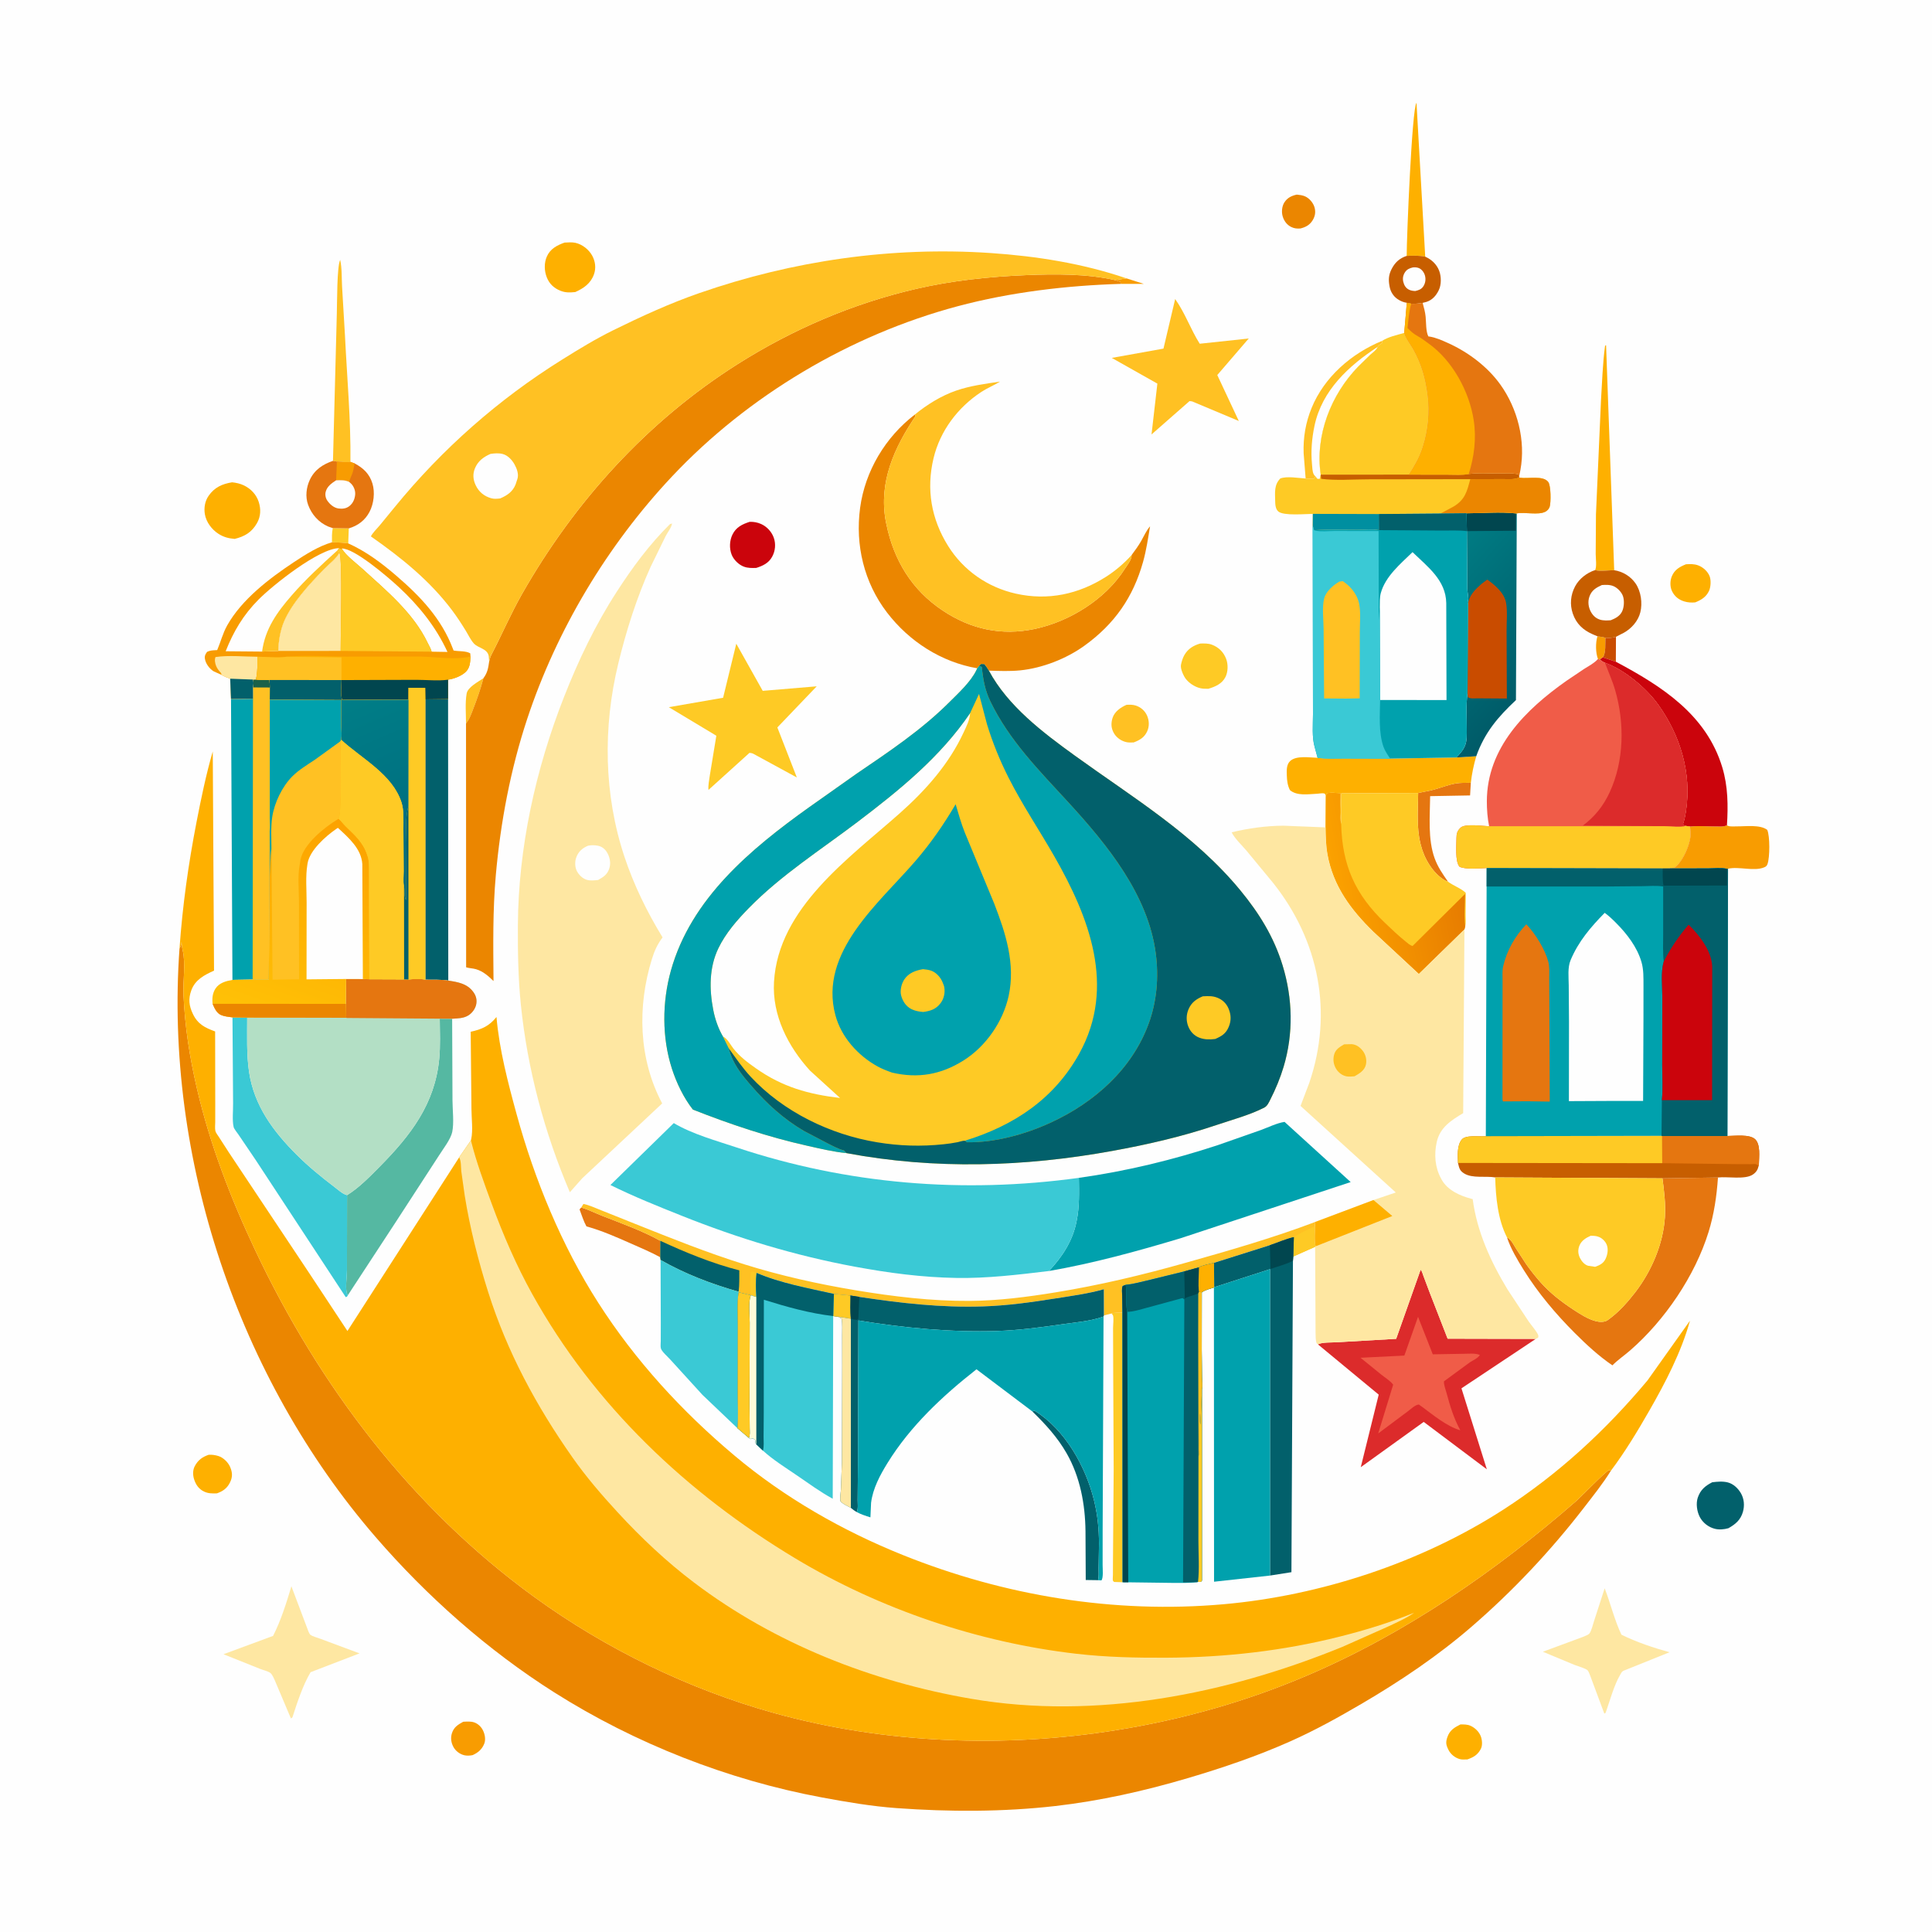 <svg version="1.1" xmlns="http://www.w3.org/2000/svg" style="display: block;" viewBox="0 0 2048 2048" width="1024" height="1024">
<defs>
	<linearGradient id="Gradient1" gradientUnits="userSpaceOnUse" x1="1626.85" y1="726.548" x2="1506.7" y2="619.174">
		<stop class="stop0" offset="0" stop-opacity="1" stop-color="rgb(0,91,104)"/>
		<stop class="stop1" offset="1" stop-opacity="1" stop-color="rgb(0,123,131)"/>
	</linearGradient>
	<linearGradient id="Gradient2" gradientUnits="userSpaceOnUse" x1="1543.88" y1="917.086" x2="1416.14" y2="943.125">
		<stop class="stop0" offset="0" stop-opacity="1" stop-color="rgb(231,124,0)"/>
		<stop class="stop1" offset="1" stop-opacity="1" stop-color="rgb(251,161,0)"/>
	</linearGradient>
	<linearGradient id="Gradient3" gradientUnits="userSpaceOnUse" x1="366.995" y1="872.731" x2="294.481" y2="1085.05">
		<stop class="stop0" offset="0" stop-opacity="1" stop-color="rgb(252,162,0)"/>
		<stop class="stop1" offset="1" stop-opacity="1" stop-color="rgb(255,193,6)"/>
	</linearGradient>
	<linearGradient id="Gradient4" gradientUnits="userSpaceOnUse" x1="465.077" y1="924.429" x2="383.038" y2="734.351">
		<stop class="stop0" offset="0" stop-opacity="1" stop-color="rgb(0,104,125)"/>
		<stop class="stop1" offset="1" stop-opacity="1" stop-color="rgb(0,126,135)"/>
	</linearGradient>
</defs>
<path transform="translate(0,0)" fill="rgb(254,254,254)" d="M -0 -0 L 2048 0 L 2048 2048 L -0 2048 L -0 -0 z"/>
<path transform="translate(0,0)" fill="rgb(248,156,1)" d="M 1194.19 295.103 L 1212.44 300.911 L 1188.22 300.915 L 1187.5 298.667 L 1181.85 296.911 L 1194.19 295.103 z"/>
<path transform="translate(0,0)" fill="rgb(248,156,1)" d="M 1693.36 674.516 C 1696.15 674.952 1699.11 675.202 1701.81 676.039 C 1701.53 681.793 1702.49 692.542 1699.05 696.824 L 1695.81 699.15 L 1693.9 698.575 C 1691.34 691.762 1691.27 681.37 1693.36 674.516 z"/>
<path transform="translate(0,0)" fill="rgb(254,202,37)" d="M 352.771 559.829 L 369.731 560.107 L 369.132 576.01 C 363.469 575.068 357.647 575.071 351.918 574.839 C 351.888 569.771 351.677 564.807 352.771 559.829 z"/>
<path transform="translate(0,0)" fill="rgb(201,76,0)" d="M 1701.81 676.039 C 1705.93 676.512 1709 676.066 1713 675.041 L 1712.86 701.445 L 1699.05 696.824 C 1702.49 692.542 1701.53 681.793 1701.81 676.039 z"/>
<path transform="translate(0,0)" fill="rgb(255,193,35)" d="M 494.001 766.851 C 494.007 756.691 492.934 745.14 494.671 735.16 C 495.852 728.375 507.123 722.618 512.446 718.936 C 509.593 729.876 505.932 740.348 501.852 750.891 C 499.668 756.534 497.887 762.117 494.001 766.851 z"/>
<path transform="translate(0,0)" fill="rgb(235,134,0)" d="M 1374.66 206.299 C 1377.65 206.61 1380.73 206.93 1383.5 208.182 C 1387.94 210.193 1391.96 214.88 1393.36 219.509 C 1394.81 224.273 1394.23 228.725 1391.75 232.995 C 1388.65 238.346 1384.36 240.743 1378.5 242.195 C 1375.03 242.444 1372.14 242.232 1368.94 240.712 C 1364.22 238.471 1361.12 234.239 1359.67 229.279 C 1358.32 224.648 1358.88 218.643 1361.5 214.539 C 1364.64 209.627 1369.17 207.486 1374.66 206.299 z"/>
<path transform="translate(0,0)" fill="rgb(248,156,1)" d="M 491.038 1825.12 C 494.854 1824.97 499.166 1824.53 502.809 1825.86 C 507.038 1827.41 510.293 1830.66 512.182 1834.72 C 514.057 1838.75 515.016 1844.15 513.326 1848.39 C 510.942 1854.38 506.754 1857.91 501.028 1860.5 C 498.163 1861.1 494.802 1861.32 491.954 1860.58 C 487.218 1859.36 482.9 1856.06 480.593 1851.75 C 478.226 1847.32 477.508 1842.32 478.992 1837.5 C 481.018 1830.91 485.299 1828.28 491.038 1825.12 z"/>
<path transform="translate(0,0)" fill="rgb(254,176,0)" d="M 1548.14 1827.97 C 1551.81 1827.97 1555.42 1827.87 1558.83 1829.41 C 1563.62 1831.55 1568.13 1835.92 1569.85 1840.95 C 1571.16 1844.78 1571.64 1850.22 1569.72 1853.92 C 1566.44 1860.27 1562.02 1862.73 1555.51 1865.07 L 1554.62 1865.09 C 1552.07 1865.18 1549.49 1865.38 1547.03 1864.61 C 1541.97 1863.03 1537.68 1859.49 1535.34 1854.73 C 1532.78 1849.54 1532.4 1846.92 1534.25 1841.48 C 1536.7 1834.25 1541.56 1831.23 1548.14 1827.97 z"/>
<path transform="translate(0,0)" fill="rgb(255,193,35)" d="M 1194.11 747.152 C 1197.31 746.934 1200.84 746.91 1203.92 747.905 C 1209.27 749.632 1213.58 753.339 1215.9 758.5 C 1218.31 763.871 1218.48 770.182 1215.95 775.5 C 1212.91 781.88 1208.1 784.581 1201.75 787.014 C 1199.41 787.103 1196.99 787.23 1194.68 786.825 C 1189.28 785.878 1183.98 782.416 1181.1 777.731 C 1177.81 772.364 1177.5 766.938 1179.35 761.064 C 1181.48 754.264 1187.98 749.876 1194.11 747.152 z"/>
<path transform="translate(0,0)" fill="rgb(254,176,0)" d="M 221.348 1542.09 C 224.789 1541.96 228.204 1542.42 231.5 1543.45 C 236.665 1545.06 241.832 1550.08 243.932 1555.02 C 246.461 1560.97 246.669 1565.66 243.782 1571.5 C 240.699 1577.73 236.297 1580.75 229.933 1583.03 C 224.933 1583.17 220.795 1583.27 216.214 1581.07 C 210.677 1578.4 207.592 1573.88 205.751 1568.09 C 204.337 1563.65 204.241 1558.33 206.484 1554.15 C 209.937 1547.72 214.51 1544.39 221.348 1542.09 z"/>
<path transform="translate(0,0)" fill="rgb(254,176,0)" d="M 1787.18 598.156 C 1791.73 597.905 1795.81 597.717 1800.14 599.32 C 1805.26 601.214 1810.33 605.738 1812.3 610.905 C 1813.88 615.052 1813.51 622.272 1811.66 626.297 C 1808.66 632.814 1803.44 635.968 1797.01 638.545 C 1793.13 638.916 1789.33 638.71 1785.57 637.591 C 1779.6 635.813 1775.2 632.353 1772.45 626.748 C 1770.19 622.142 1770.21 615.725 1772.17 611.002 C 1775.13 603.859 1780.38 600.926 1787.18 598.156 z"/>
<path transform="translate(0,0)" fill="rgb(229,118,16)" d="M 616.116 1279.99 C 623.963 1282.32 631.392 1286.12 639.025 1289.1 C 659.129 1296.94 681.114 1304.79 699.896 1315.26 L 699.867 1332.7 C 689.678 1327.14 678.855 1322.64 668.254 1317.94 C 653.622 1311.45 638.302 1304.72 622.873 1300.35 L 621.657 1300.02 C 618.582 1294.48 616.601 1287.93 614.349 1282 L 616.116 1279.99 z"/>
<path transform="translate(0,0)" fill="rgb(229,118,16)" d="M 1503.32 840.593 C 1508.87 839.352 1514.51 838.532 1520 837.037 C 1527.74 834.931 1535.19 831.868 1543.14 830.5 C 1548.28 829.615 1553.93 829.858 1559.14 829.795 L 1558.34 843.195 L 1516.02 843.949 C 1515.8 865.325 1513.43 889.566 1520.81 909.917 C 1524.19 919.226 1529.39 926.634 1535 934.66 C 1533.76 934.22 1532.63 933.804 1531.5 933.13 C 1518.67 925.492 1509.63 909.897 1506.1 895.68 L 1505.7 894.031 C 1501.51 877.119 1503.14 857.957 1503.32 840.593 z"/>
<path transform="translate(0,0)" fill="rgb(203,4,12)" d="M 794.569 553.186 C 798.876 552.973 803.052 553.75 806.984 555.548 C 813.039 558.317 818 563.741 820.233 570 C 822.587 576.6 821.874 583.989 818.529 590.131 C 814.821 596.937 808.691 599.77 801.688 602.017 C 797.014 602.163 792.806 602.3 788.376 600.618 C 783.011 598.581 777.687 593.313 775.586 587.984 C 772.976 581.366 773.302 573.054 776.445 566.658 C 780.281 558.85 786.697 555.747 794.569 553.186 z"/>
<path transform="translate(0,0)" fill="rgb(254,202,37)" d="M 1272.26 682.172 C 1276.49 682.104 1280.72 681.872 1284.75 683.426 C 1291.95 686.209 1296.98 691.178 1299.76 698.401 C 1301.98 704.174 1301.83 712.159 1299.02 717.703 C 1295.37 724.926 1288.12 727.998 1280.78 730.165 L 1275.5 730.029 C 1268.67 729.458 1261.47 725.217 1257.22 719.936 C 1254.61 716.69 1251.06 708.86 1251.88 704.724 C 1252.56 701.296 1253.76 697.359 1255.51 694.325 C 1259.3 687.746 1265.1 684.218 1272.26 682.172 z"/>
<path transform="translate(0,0)" fill="rgb(254,176,0)" d="M 1491.14 271.257 C 1491.13 252.84 1496.71 114.363 1501.54 109.018 L 1510.79 272.092 C 1504.16 270.725 1497.86 271.012 1491.14 271.257 z"/>
<path transform="translate(0,0)" fill="rgb(2,96,107)" d="M 1094.33 1496.17 L 1096.69 1495.4 C 1129.22 1515.47 1151.29 1555.15 1159.93 1591.34 C 1163.54 1606.49 1164.92 1620.7 1164.99 1636.26 L 1164.57 1662.46 C 1164.55 1666.56 1164.93 1671.03 1164.05 1675.05 L 1150.93 1674.87 L 1150.67 1623 C 1150.31 1594.41 1144.99 1565.57 1130.63 1540.5 C 1120.9 1523.52 1108.23 1509.72 1094.33 1496.17 z"/>
<path transform="translate(0,0)" fill="rgb(2,96,107)" d="M 1815.07 1571.25 C 1820.52 1570.62 1826.1 1570.05 1831.5 1571.41 C 1837.39 1572.9 1842.33 1577.61 1845.34 1582.72 C 1848.89 1588.77 1849.47 1595.95 1847.57 1602.63 C 1845.12 1611.2 1839.68 1615.77 1832.18 1619.97 C 1827.68 1621.25 1822.43 1621.74 1817.84 1620.6 C 1811.02 1618.91 1804.89 1614.1 1801.72 1607.85 C 1798.82 1602.12 1797.62 1593.76 1799.72 1587.54 C 1802.5 1579.31 1807.61 1575.04 1815.07 1571.25 z"/>
<path transform="translate(0,0)" fill="rgb(254,176,0)" d="M 598.446 257.158 C 602.137 256.99 606.245 256.606 609.875 257.386 C 617.191 258.959 624.237 264.518 627.776 271.04 C 631.111 277.187 631.98 284.186 629.618 290.81 C 626.161 300.502 618.723 305.574 609.805 309.589 C 604.022 310.128 599.485 310.379 594 308.177 C 587.248 305.466 582.389 300.95 579.658 294.111 C 576.883 287.162 576.64 278.663 579.76 271.75 C 583.412 263.657 590.571 259.957 598.446 257.158 z"/>
<path transform="translate(0,0)" fill="rgb(199,94,0)" d="M 1491.14 271.257 C 1497.86 271.012 1504.16 270.725 1510.79 272.092 C 1517.57 275.131 1523 280.151 1525.64 287.199 C 1527.87 293.134 1527.98 301.703 1525.23 307.446 C 1522.4 313.35 1518.39 318.014 1512 320.054 L 1508.05 321.05 C 1503.9 321.777 1500.19 322.175 1495.98 321.958 L 1491.27 321.018 C 1487.5 320.323 1484.69 319.219 1481.5 317.075 C 1476.94 314.012 1474.01 309.169 1473.02 303.773 L 1472.81 302.5 C 1471.73 296.335 1472.12 291.27 1474.95 285.625 C 1478.63 278.283 1483.33 273.862 1491.14 271.257 z"/>
<path transform="translate(0,0)" fill="rgb(254,254,254)" d="M 1497.62 283.5 C 1499.78 283.195 1502.5 283.389 1504.5 284.379 C 1507.6 285.914 1509.88 289.294 1510.64 292.593 C 1511.52 296.387 1510.93 300.24 1508.8 303.524 C 1506.73 306.724 1503.75 307.656 1500.23 308.5 C 1497.79 308.369 1495.7 308.142 1493.49 307.03 C 1490.19 305.378 1488.46 302.409 1487.58 298.915 C 1486.62 295.144 1487.3 291.656 1489.46 288.433 C 1491.48 285.431 1494.25 284.321 1497.62 283.5 z"/>
<path transform="translate(0,0)" fill="rgb(255,193,35)" d="M 352.967 488.517 L 357.048 332.324 C 357.389 322.136 357.099 281.9 360.618 275.5 C 362.633 284.671 362.083 294.731 362.629 304.106 L 365.669 355.5 C 367.846 400.031 371.966 445.044 371.471 489.635 C 366.995 490.387 361.697 489.537 357.137 489.298 L 352.967 488.517 z"/>
<path transform="translate(0,0)" fill="rgb(255,193,35)" d="M 1384.03 507.248 L 1381.91 480.5 C 1381.32 463.846 1384.03 447.908 1390.35 432.469 C 1403.78 399.663 1432.43 374.789 1464.94 361.388 L 1465.5 363.51 L 1464 364.51 C 1462.68 365.426 1461.14 366.21 1460.43 367.675 C 1459.06 371.152 1455.32 373.601 1452.61 376.066 L 1439.85 388.513 C 1410.9 418.245 1393.88 461.59 1400.02 503.177 L 1398.92 507.751 L 1396.5 507.678 L 1394.37 504.985 L 1392.9 507.333 C 1389.95 507.399 1386.97 507.626 1384.03 507.248 z"/>
<path transform="translate(0,0)" fill="rgb(254,254,254)" d="M 1460.43 367.675 C 1459.06 371.152 1455.32 373.601 1452.61 376.066 L 1439.85 388.513 C 1410.9 418.245 1393.88 461.59 1400.02 503.177 L 1398.92 507.751 L 1396.5 507.678 L 1394.37 504.985 C 1393.64 504.212 1393.01 503.645 1392.52 502.644 C 1391.14 499.833 1391.06 495.229 1390.77 492.077 C 1389.46 478.24 1390.59 464.879 1393.44 451.299 C 1401.32 413.853 1429.72 387.703 1460.43 367.675 z"/>
<path transform="translate(0,0)" fill="rgb(254,176,0)" d="M 246.022 511.261 C 250.389 511.738 254.561 512.631 258.547 514.548 C 265.905 518.087 271.716 524.166 274.239 532 C 276.712 539.678 276.432 547.441 272.409 554.526 C 266.853 564.313 259.299 568.668 248.794 571.262 C 242.41 570.765 236.945 569.342 231.523 565.832 C 224.453 561.255 218.566 553.476 217.156 545 C 216.037 538.27 217.259 531.125 221.194 525.5 C 227.435 516.58 235.574 512.967 246.022 511.261 z"/>
<path transform="translate(0,0)" fill="rgb(254,202,37)" d="M 1189.8 1391.49 L 1189.96 1677.24 L 1181 1676.94 C 1180.58 1676.46 1179.96 1676.1 1179.73 1675.5 C 1179.37 1674.56 1179.75 1670.66 1179.75 1669.47 L 1179.81 1653.81 L 1180.54 1557.87 L 1180.03 1449.9 L 1179.89 1407.8 C 1179.88 1404.52 1180.81 1397.43 1179.85 1394.5 C 1179.57 1393.64 1178.74 1393.08 1178.19 1392.37 C 1179.43 1391.34 1187.7 1391.6 1189.8 1391.49 z"/>
<path transform="translate(0,0)" fill="rgb(254,176,0)" d="M 1690.93 604.314 C 1692.77 600.451 1691.54 591.98 1691.51 587.337 L 1691.79 545.226 L 1697.13 424.099 C 1698.38 405.046 1698.85 385.395 1701.46 366.5 L 1702.5 365.954 L 1711.11 604.442 C 1706.27 604.422 1695.1 605.86 1690.93 604.314 z"/>
<path transform="translate(0,0)" fill="rgb(248,156,1)" d="M 1791.48 876.15 C 1800.47 875.188 1810.49 876.105 1819.59 876.06 C 1823.37 876.042 1827.16 876.533 1830.64 874.849 L 1831.5 875.346 C 1834.18 876.484 1838.23 875.957 1841.13 875.988 C 1850.49 876.088 1865.71 873.864 1873.34 879.695 C 1876.29 886.215 1876.16 909.043 1873.61 915.938 C 1872.91 917.815 1872.15 918.538 1870.25 919.362 C 1859.54 924.006 1843.26 918.21 1831.77 920.885 L 1830.73 920.946 C 1824.72 919.721 1816.89 920.56 1810.74 920.566 L 1767.46 920.649 L 1775 919.686 C 1782.75 914.33 1789.02 900.461 1791.08 891.494 L 1791.38 890.083 C 1792.41 885.38 1791.88 880.896 1791.48 876.15 z"/>
<path transform="translate(0,0)" fill="rgb(229,118,16)" d="M 352.967 488.517 L 357.137 489.298 C 361.697 489.537 366.995 490.387 371.471 489.635 L 375.95 491.248 C 385.11 496.129 391.676 502.264 394.789 512.5 C 397.647 521.898 396.255 533.862 391.761 542.5 C 387.032 551.591 379.427 557.238 369.731 560.107 L 352.771 559.829 L 348 558.179 C 337.848 553.862 330.336 545.369 326.596 535.093 C 323.505 526.598 324.646 516.653 328.441 508.601 C 333.503 497.861 342.161 492.247 352.967 488.517 z"/>
<path transform="translate(0,0)" fill="rgb(248,156,1)" d="M 357.137 489.298 C 361.697 489.537 366.995 490.387 371.471 489.635 L 375.95 491.248 C 375.178 494.442 374.81 497.898 373.807 501 C 372.717 504.367 370.954 507.334 370.153 510.817 C 365.423 508.679 361.342 508.951 356.308 509.134 L 357.137 489.298 z"/>
<path transform="translate(0,0)" fill="rgb(254,254,254)" d="M 356.308 509.134 C 361.342 508.951 365.423 508.679 370.153 510.817 L 372.737 513.261 C 375.265 516.18 376.827 520.341 376.5 524.212 C 376.103 528.905 374.267 533.312 370.538 536.339 C 367.107 539.124 363.008 539.611 358.735 538.999 C 353.846 538.299 349.558 534.52 346.868 530.547 C 345.088 527.919 344.457 524.384 345.259 521.302 C 346.775 515.481 351.592 512.243 356.308 509.134 z"/>
<path transform="translate(0,0)" fill="rgb(199,94,0)" d="M 1711.11 604.442 C 1720.13 605.814 1728.58 610.917 1733.79 618.5 C 1739.54 626.861 1741.23 639.286 1738.83 649.038 C 1736.58 658.195 1729.54 666.167 1721.42 670.715 L 1717 672.97 L 1713 675.041 C 1709 676.066 1705.93 676.512 1701.81 676.039 C 1699.11 675.202 1696.15 674.952 1693.36 674.516 L 1687.95 672.202 C 1677.95 667.739 1670.87 661.082 1667.25 650.5 C 1663.93 640.833 1664.87 630.639 1669.63 621.642 C 1673.97 613.435 1682.22 607.1 1690.93 604.314 C 1695.1 605.86 1706.27 604.422 1711.11 604.442 z"/>
<path transform="translate(0,0)" fill="rgb(254,254,254)" d="M 1698.1 620.147 C 1702.36 619.883 1706.76 619.698 1710.75 621.513 C 1714.8 623.358 1719.05 627.818 1720.46 632.076 C 1721.98 636.648 1721.64 643.705 1719.5 648.118 C 1717.07 653.135 1712.39 655.543 1707.45 657.494 C 1703.84 657.811 1699.4 657.946 1695.92 656.811 C 1691.64 655.417 1688.68 652.61 1686.5 648.727 C 1683.74 643.807 1682.95 637.877 1684.83 632.479 C 1687.21 625.658 1691.89 622.987 1698.1 620.147 z"/>
<path transform="translate(0,0)" fill="rgb(254,231,162)" d="M 1701.01 1683.66 C 1707.31 1699.94 1711.29 1717.02 1718.79 1732.84 C 1734.35 1740.57 1753.02 1746.85 1769.79 1751.44 L 1720.8 1771.15 C 1719.07 1771.98 1718.35 1773.79 1717.4 1775.43 C 1710.83 1786.74 1706.83 1801.92 1702.5 1814.29 C 1701.62 1816.28 1702.31 1815.62 1700.65 1816.49 L 1685.95 1777 C 1685.21 1775.29 1684.13 1771.87 1682.95 1770.64 C 1680.98 1768.57 1672.05 1766.06 1669.11 1764.9 L 1635.49 1750.92 L 1678.5 1734.99 C 1680 1734.3 1683.69 1732.94 1684.62 1731.84 C 1686.99 1729.03 1688.44 1722.48 1689.62 1718.82 L 1701.01 1683.66 z"/>
<path transform="translate(0,0)" fill="rgb(254,231,162)" d="M 308.897 1681.54 L 327.045 1729.67 C 327.496 1730.67 328.209 1732.29 329.078 1732.97 C 331.36 1734.75 337.032 1736.13 339.876 1737.28 L 381.127 1752.65 L 329.237 1772.59 C 320.942 1786.58 315.002 1804.97 309.966 1820.5 L 308.385 1821.62 L 291.439 1781.56 C 290.298 1779.14 288.598 1774.77 286.36 1773.23 C 283.743 1771.43 278.485 1770.24 275.417 1768.97 L 236.915 1753.54 L 289.457 1734.13 C 297.714 1718.07 303.721 1698.84 308.897 1681.54 z"/>
<path transform="translate(0,0)" fill="rgb(203,4,12)" d="M 1699.05 696.824 L 1712.86 701.445 C 1761.71 727.476 1808.79 757.555 1825.7 813.413 C 1831.79 833.524 1831.94 854.077 1830.64 874.849 C 1827.16 876.533 1823.37 876.042 1819.59 876.06 C 1810.49 876.105 1800.47 875.188 1791.48 876.15 L 1787.01 875.534 C 1785.16 874.92 1785.26 875.248 1784.07 873.5 C 1785.62 868.765 1786.56 863.866 1787.29 858.943 C 1793.21 819.071 1780.97 779.302 1757.79 747.005 C 1745.08 729.289 1722.05 710.018 1701.36 702.59 C 1699.19 701.79 1697.64 700.522 1695.81 699.15 L 1699.05 696.824 z"/>
<path transform="translate(0,0)" fill="rgb(254,176,0)" d="M 1564.87 801.646 C 1562.17 810.987 1560.23 820.13 1559.14 829.795 C 1553.93 829.858 1548.28 829.615 1543.14 830.5 C 1535.19 831.868 1527.74 834.931 1520 837.037 C 1514.51 838.532 1508.87 839.352 1503.32 840.593 L 1421.8 840.973 L 1421.69 873.535 C 1419.54 863.694 1420.98 851.186 1421.01 841.011 C 1416.29 840.637 1411.1 839.676 1406.5 841.001 L 1405.43 844.163 C 1405.04 842.732 1405.25 841.504 1403.5 841.047 C 1401.75 840.589 1398.21 841.309 1396.22 841.398 C 1386.86 841.817 1375 843.947 1367.41 837.591 C 1364.82 832.576 1364.25 827.389 1364.08 821.825 C 1363.93 816.743 1363.56 810.552 1367.6 806.752 C 1374.13 800.617 1388.19 803.096 1396.72 803.296 C 1405.88 804.587 1415.62 803.989 1424.89 804.024 L 1473.63 804.163 L 1543.83 802.95 L 1564.87 801.646 z"/>
<path transform="translate(0,0)" fill="rgb(2,96,107)" d="M 450.822 741.345 L 474.985 741.036 L 475.189 1039.46 C 467.629 1038.12 458.616 1038.81 450.858 1038.52 L 450.822 741.345 z"/>
<path transform="translate(0,0)" fill="rgb(255,193,35)" d="M 1245.72 316.989 C 1256.08 331.477 1262.18 349.273 1271.75 364.368 L 1322.56 358.954 L 1323.78 358.734 L 1290.37 397.555 L 1313.19 446.262 L 1263.69 425.5 L 1260.99 425.14 L 1220.67 460.524 L 1226.86 406.653 L 1178.52 379.39 L 1233.33 369.544 L 1245.72 316.989 z"/>
<path transform="translate(0,0)" fill="rgb(254,202,37)" d="M 780.49 682.362 L 808.52 732.323 L 865.758 727.533 L 824.029 771.122 L 844.687 824.149 L 798.389 798.946 C 797.088 798.318 795.917 798.24 794.5 798.036 L 751.037 837.323 C 750.459 832.753 751.82 826.933 752.384 822.285 L 759.35 779.908 L 708.993 749.642 L 766.522 739.641 L 780.49 682.362 z"/>
<path transform="translate(0,0)" fill="rgb(255,193,35)" d="M 616.116 1279.99 L 618.5 1276.22 C 625.028 1277.57 631.53 1280.69 637.727 1283.12 L 673.453 1297.42 C 711.939 1312.76 749.591 1327.93 789.202 1340.3 C 827.875 1352.37 867.304 1361.15 907.235 1367.77 C 947.11 1374.39 987.501 1379.28 1027.98 1379.01 C 1058.38 1378.81 1088.97 1374.84 1118.92 1369.96 C 1165.16 1362.44 1210.63 1351.65 1255.69 1338.93 C 1301.88 1325.9 1348.81 1312.47 1393.72 1295.5 L 1393.95 1299.59 C 1394.01 1306.15 1393.02 1314.9 1394.64 1321.13 L 1394.1 1321.69 L 1370.92 1331.98 L 1371.53 1311.43 C 1362.76 1313.29 1354.62 1317.19 1346.12 1319.93 L 1286.92 1338.65 C 1283.01 1339.73 1274.04 1341.2 1271 1343.44 L 1255.37 1347.73 L 1214.81 1357.65 C 1207.85 1359.23 1200.39 1361.32 1193.3 1361.91 L 1190.07 1363.14 C 1188.8 1366.32 1189.47 1370.39 1189.57 1373.77 L 1189.8 1391.49 C 1187.7 1391.6 1179.43 1391.34 1178.19 1392.37 L 1170.2 1394.4 L 1170.13 1366.62 C 1153.38 1371.42 1135.27 1373.78 1118.06 1376.52 C 1092.99 1380.5 1067.49 1384.01 1042.09 1384.85 C 997.766 1386.31 954.713 1381.37 910.987 1374.76 L 901.396 1373.28 L 883.966 1371.59 C 856.987 1365.58 827.451 1360.24 802.013 1349.34 C 800.925 1357.48 801.207 1366.62 801.736 1374.83 C 799.79 1374.45 797.849 1373.64 795.966 1373 L 782.951 1369.81 L 782.972 1369.27 C 754.125 1361.03 726.334 1350.5 700.23 1335.59 L 699.867 1332.7 L 699.896 1315.26 C 681.114 1304.79 659.129 1296.94 639.025 1289.1 C 631.392 1286.12 623.963 1282.32 616.116 1279.99 z"/>
<path transform="translate(0,0)" fill="rgb(254,202,37)" d="M 795.966 1373 C 794.784 1365.82 795.275 1356.23 795.751 1348.91 L 797.5 1347.97 L 802.013 1349.34 C 800.925 1357.48 801.207 1366.62 801.736 1374.83 C 799.79 1374.45 797.849 1373.64 795.966 1373 z"/>
<path transform="translate(0,0)" fill="rgb(254,202,37)" d="M 1371.53 1311.43 C 1378.21 1306.82 1386.71 1303.53 1393.95 1299.59 C 1394.01 1306.15 1393.02 1314.9 1394.64 1321.13 L 1394.1 1321.69 L 1370.92 1331.98 L 1371.53 1311.43 z"/>
<path transform="translate(0,0)" fill="rgb(2,96,107)" d="M 699.896 1315.26 C 726.083 1327.45 755.597 1339.53 783.699 1346.62 C 783.61 1354.08 783.954 1361.88 782.972 1369.27 C 754.125 1361.03 726.334 1350.5 700.23 1335.59 L 699.867 1332.7 L 699.896 1315.26 z"/>
<path transform="translate(0,0)" fill="rgb(58,201,213)" d="M 700.23 1335.59 C 726.334 1350.5 754.125 1361.03 782.972 1369.27 L 782.951 1369.81 C 781.11 1381.14 782.11 1393.86 782.084 1405.38 L 781.981 1477.54 C 781.966 1489.43 782.861 1502.11 781.657 1513.91 L 744.62 1478.6 L 710.484 1441.14 C 707.964 1438.31 701.37 1432.6 700.538 1429.31 C 699.983 1427.12 700.434 1423.68 700.435 1421.4 L 700.466 1402.07 L 700.23 1335.59 z"/>
<path transform="translate(0,0)" fill="rgb(2,96,107)" d="M 1346.12 1319.93 C 1354.62 1317.19 1362.76 1313.29 1371.53 1311.43 L 1370.92 1331.98 L 1370.58 1336.5 L 1368.97 1666.58 L 1346.27 1670.16 L 1346.28 1345.36 L 1288.63 1363.99 L 1287.04 1364.32 L 1286.92 1338.65 L 1346.12 1319.93 z"/>
<path transform="translate(0,0)" fill="rgb(1,70,79)" d="M 1346.12 1319.93 C 1354.62 1317.19 1362.76 1313.29 1371.53 1311.43 L 1370.92 1331.98 L 1370.58 1336.5 C 1363.31 1340.22 1354.59 1342.44 1346.84 1345.15 L 1346.12 1319.93 z"/>
<path transform="translate(0,0)" fill="rgb(85,184,162)" d="M 466.155 1079.83 L 479.295 1079.91 L 479.653 1166.17 C 479.685 1176.35 481.436 1190.38 479.359 1200.09 C 477.725 1207.73 469.643 1218 465.339 1224.87 L 419.143 1296 L 368.83 1372.86 C 368.142 1371.9 367.823 1371.61 367.522 1370.31 C 366.048 1363.9 367.771 1353.24 367.798 1346.45 L 367.888 1266.89 C 380.28 1259.43 392.431 1246.87 402.574 1236.61 C 435.264 1203.54 461.034 1170.33 465.586 1122.41 C 466.917 1108.4 466.228 1093.9 466.155 1079.83 z"/>
<path transform="translate(0,0)" fill="rgb(58,201,213)" d="M 246.439 1078.47 L 262.043 1078.68 C 262.067 1097.73 261.237 1117.43 264.027 1136.29 C 269.301 1171.95 289.56 1199.2 314.448 1224.05 C 326.763 1236.34 340.225 1247.38 354.077 1257.9 C 357.882 1260.79 363.346 1265.89 367.888 1266.89 L 367.798 1346.45 C 367.771 1353.24 366.048 1363.9 367.522 1370.31 C 367.823 1371.61 368.142 1371.9 368.83 1372.86 C 367.639 1374.85 368.453 1374.17 366.5 1375.02 L 271.075 1229.7 L 252.89 1202.85 C 251.674 1201.05 248.14 1196.72 247.677 1194.78 C 246.01 1187.77 247.21 1176.94 247.092 1169.41 L 246.439 1078.47 z"/>
<path transform="translate(0,0)" fill="rgb(2,96,107)" d="M 910.987 1374.76 C 954.713 1381.37 997.766 1386.31 1042.09 1384.85 C 1067.49 1384.01 1092.99 1380.5 1118.06 1376.52 C 1135.27 1373.78 1153.38 1371.42 1170.13 1366.62 L 1170.2 1394.4 L 1169.8 1395.6 L 1167.93 1396.25 C 1154.87 1400.64 1139.45 1401.84 1125.82 1403.8 C 1103.26 1407.04 1080.07 1410.14 1057.26 1410.89 C 1008.48 1412.48 958.133 1407.63 909.959 1399.74 L 909.451 1552.67 L 909.151 1590.04 C 909.103 1593.71 909.905 1599.66 908.156 1602.84 C 905.881 1601.56 903.967 1600.06 901.951 1598.42 L 895.111 1594.77 C 894.521 1594.36 891.267 1592.16 891.065 1591.62 C 890.094 1589.04 891.259 1582.13 891.406 1579.26 L 892.462 1550.03 L 892.75 1448.25 L 892.692 1415.88 C 892.674 1410 893.111 1403.71 892.187 1397.9 L 888.322 1395.71 C 886.695 1395.88 884.839 1395.35 883.22 1395.08 L 883.966 1371.59 L 901.396 1373.28 L 910.987 1374.76 z"/>
<path transform="translate(0,0)" fill="rgb(1,70,79)" d="M 901.396 1373.28 L 910.987 1374.76 L 909.84 1398 L 908.5 1399.22 C 906.263 1398.87 904.11 1398.57 901.932 1397.93 C 900.755 1390.13 901.492 1381.21 901.396 1373.28 z"/>
<path transform="translate(0,0)" fill="rgb(254,202,37)" d="M 883.966 1371.59 L 901.396 1373.28 C 901.492 1381.21 900.755 1390.13 901.932 1397.93 L 888.322 1395.71 C 886.695 1395.88 884.839 1395.35 883.22 1395.08 L 883.966 1371.59 z"/>
<path transform="translate(0,0)" fill="rgb(254,231,162)" d="M 888.322 1395.71 L 901.932 1397.93 L 901.951 1598.42 L 895.111 1594.77 C 894.521 1594.36 891.267 1592.16 891.065 1591.62 C 890.094 1589.04 891.259 1582.13 891.406 1579.26 L 892.462 1550.03 L 892.75 1448.25 L 892.692 1415.88 C 892.674 1410 893.111 1403.71 892.187 1397.9 L 888.322 1395.71 z"/>
<path transform="translate(0,0)" fill="rgb(229,118,16)" d="M 1762.26 1249.07 L 1821.13 1248.2 C 1819.74 1267.97 1817.01 1287.01 1811.13 1306.02 C 1796.78 1352.44 1764.66 1399.7 1727.99 1431.53 C 1721.86 1436.86 1714.91 1441.55 1709.23 1447.33 C 1694.78 1437.51 1681.65 1425.37 1669.33 1413.04 C 1649.14 1392.85 1630.56 1370.8 1615.39 1346.57 C 1608.75 1335.95 1601.4 1323.62 1597.48 1311.69 C 1601.82 1313.67 1604.27 1319.09 1606.72 1323 L 1617.77 1340 C 1622.51 1346.7 1627.78 1353.37 1633.24 1359.5 C 1643.32 1370.82 1655.14 1379.91 1667.75 1388.21 C 1674.92 1392.94 1683.33 1398.37 1691.65 1400.52 C 1695.4 1401.48 1700.7 1401.8 1704.04 1399.51 L 1705 1398.81 C 1715.64 1391.24 1725.27 1380.46 1733.23 1370.15 C 1750.6 1347.66 1763.18 1318.58 1764.89 1290 C 1765.73 1276.07 1764.07 1262.85 1762.26 1249.07 z"/>
<path transform="translate(0,0)" fill="url(#Gradient1)" d="M 1554.46 544.114 C 1571.49 544.066 1590.22 542.36 1607.03 544.237 L 1607.85 544.217 L 1606.97 742.127 C 1587.81 760.035 1573.8 776.571 1564.87 801.646 L 1543.83 802.95 C 1547.31 799.206 1550.96 795.469 1552.91 790.651 C 1555.28 784.784 1554.79 778.659 1554.83 772.462 C 1554.9 760.642 1553.92 747.919 1555.5 736.232 L 1555.65 735.229 L 1556.28 640.677 L 1555.83 638.917 C 1555.79 637.532 1556.48 635.966 1556.45 634.5 C 1556.39 631.022 1555.47 627.454 1555.38 623.859 L 1555 563.013 L 1554.46 544.114 z"/>
<path transform="translate(0,0)" fill="rgb(1,70,79)" d="M 1554.46 544.114 C 1571.49 544.066 1590.22 542.36 1607.03 544.237 L 1606.94 562.599 L 1555 563.013 L 1554.46 544.114 z"/>
<path transform="translate(0,0)" fill="rgb(201,76,0)" d="M 1556.28 640.677 C 1556.83 631.365 1564.02 624.583 1570.75 618.723 L 1576.56 614.362 C 1584.82 620.228 1594.68 628.555 1596.52 639.087 C 1598.13 648.368 1596.98 659.814 1597.04 669.297 L 1597.33 740.481 L 1566.21 740.268 C 1563.1 740.246 1558.42 740.993 1556.09 739 L 1555.65 735.229 L 1556.28 640.677 z"/>
<path transform="translate(0,0)" fill="rgb(0,161,173)" d="M 271.248 720.255 C 276.034 720.991 280.852 720.826 285.682 720.815 L 286.122 728.796 L 285.98 741.711 L 285.991 838.906 L 285.963 866.73 C 285.95 871.245 286.481 876.531 285.878 880.971 L 284.974 1038.17 L 267.802 1038.31 L 246.403 1038.72 L 244.882 740.949 L 268.175 740.649 L 268.082 728.71 C 268.619 725.31 269.223 723.653 267.985 720.363 L 271.248 720.255 z"/>
<path transform="translate(0,0)" fill="rgb(255,193,35)" d="M 271.248 720.255 C 276.034 720.991 280.852 720.826 285.682 720.815 L 286.122 728.796 L 285.98 741.711 L 285.991 838.906 L 285.963 866.73 C 285.95 871.245 286.481 876.531 285.878 880.971 L 284.974 1038.17 L 267.802 1038.31 L 268.175 740.649 L 268.082 728.71 C 268.619 725.31 269.223 723.653 267.985 720.363 L 271.248 720.255 z"/>
<path transform="translate(0,0)" fill="rgb(26,97,73)" d="M 271.248 720.255 C 276.034 720.991 280.852 720.826 285.682 720.815 L 286.122 728.796 L 268.082 728.71 C 268.619 725.31 269.223 723.653 267.985 720.363 L 271.248 720.255 z"/>
<path transform="translate(0,0)" fill="rgb(254,202,37)" d="M 1464.94 361.388 C 1471.85 357.012 1480.72 355.118 1488.53 352.937 L 1488.99 354.38 C 1490.97 359.879 1495.43 365.366 1498.31 370.563 C 1507.15 386.472 1511.18 401.501 1513.46 419.389 C 1515.72 437.061 1513.82 456.328 1508.38 473.246 L 1507.8 475.065 C 1504.53 485.179 1499.22 494.214 1493.49 503.104 L 1400.02 503.177 C 1393.88 461.59 1410.9 418.245 1439.85 388.513 L 1452.61 376.066 C 1455.32 373.601 1459.06 371.152 1460.43 367.675 C 1461.14 366.21 1462.68 365.426 1464 364.51 L 1465.5 363.51 L 1464.94 361.388 z"/>
<path transform="translate(0,0)" fill="rgb(254,202,37)" d="M 1556.93 502.485 C 1566.73 501.206 1577.28 501.956 1587.17 501.981 C 1594.18 501.999 1602.68 501.122 1609.45 502.872 L 1610.4 504.839 L 1610.21 506.166 L 1611.63 506.411 C 1619.88 507.74 1635.86 503.672 1641.24 511.017 C 1644.07 514.883 1644.13 532.287 1642.77 537.013 C 1642.1 539.346 1640.19 541.401 1638.06 542.478 C 1630.51 546.304 1616.4 542.627 1607.85 544.217 L 1607.03 544.237 C 1590.22 542.36 1571.49 544.066 1554.46 544.114 L 1526.93 544.4 L 1461.64 544.915 L 1461.78 561.972 C 1454.7 560.711 1446.14 561.638 1438.92 561.639 C 1423.64 561.64 1408.16 561.07 1392.93 562.062 L 1391.54 557.304 L 1391.65 544.719 C 1383.92 544.769 1360.79 546.997 1355.11 542.229 C 1351.97 539.593 1351.79 534.56 1351.73 530.815 C 1351.57 521.841 1350.54 514.018 1357.14 507.235 C 1363.84 504.516 1376.7 506.763 1384.03 507.248 C 1386.97 507.626 1389.95 507.399 1392.9 507.333 L 1394.37 504.985 L 1396.5 507.678 L 1398.92 507.751 L 1400.02 503.177 L 1493.49 503.104 L 1535.05 503.174 C 1542.1 503.151 1550.02 503.827 1556.93 502.485 z"/>
<path transform="translate(0,0)" fill="rgb(199,94,0)" d="M 1556.93 502.485 C 1566.73 501.206 1577.28 501.956 1587.17 501.981 C 1594.18 501.999 1602.68 501.122 1609.45 502.872 L 1610.4 504.839 L 1610.21 506.166 C 1605.35 508.598 1598.83 507.821 1593.5 507.85 L 1558.56 507.946 L 1450.46 508.096 C 1434.32 508.079 1416.4 509.601 1400.45 507.565 L 1400.02 503.177 L 1493.49 503.104 L 1535.05 503.174 C 1542.1 503.151 1550.02 503.827 1556.93 502.485 z"/>
<path transform="translate(0,0)" fill="rgb(0,143,160)" d="M 1391.65 544.719 L 1461.64 544.915 L 1461.78 561.972 C 1454.7 560.711 1446.14 561.638 1438.92 561.639 C 1423.64 561.64 1408.16 561.07 1392.93 562.062 L 1391.54 557.304 L 1391.65 544.719 z"/>
<path transform="translate(0,0)" fill="rgb(235,134,0)" d="M 1610.21 506.166 L 1611.63 506.411 C 1619.88 507.74 1635.86 503.672 1641.24 511.017 C 1644.07 514.883 1644.13 532.287 1642.77 537.013 C 1642.1 539.346 1640.19 541.401 1638.06 542.478 C 1630.51 546.304 1616.4 542.627 1607.85 544.217 L 1607.03 544.237 C 1590.22 542.36 1571.49 544.066 1554.46 544.114 L 1526.93 544.4 L 1540.73 537.044 C 1553.13 529.644 1555.12 520.87 1558.56 507.946 L 1593.5 507.85 C 1598.83 507.821 1605.35 508.598 1610.21 506.166 z"/>
<path transform="translate(0,0)" fill="rgb(229,118,16)" d="M 1491.27 321.018 L 1495.98 321.958 C 1500.19 322.175 1503.9 321.777 1508.05 321.05 C 1509.39 325.863 1510.73 330.707 1511.23 335.689 C 1511.84 341.75 1511.38 351.192 1514.09 356.583 L 1515.09 356.724 C 1522.04 357.793 1528.55 360.744 1534.91 363.611 C 1556.26 373.22 1576.81 388.607 1590.49 407.725 C 1608.68 433.16 1617.4 467.106 1611.72 498.17 L 1610.4 504.839 L 1609.45 502.872 C 1602.68 501.122 1594.18 501.999 1587.17 501.981 C 1577.28 501.956 1566.73 501.206 1556.93 502.485 C 1550.02 503.827 1542.1 503.151 1535.05 503.174 L 1493.49 503.104 C 1499.22 494.214 1504.53 485.179 1507.8 475.065 L 1508.38 473.246 C 1513.82 456.328 1515.72 437.061 1513.46 419.389 C 1511.18 401.501 1507.15 386.472 1498.31 370.563 C 1495.43 365.366 1490.97 359.879 1488.99 354.38 L 1488.53 352.937 L 1491.27 321.018 z"/>
<path transform="translate(0,0)" fill="rgb(254,176,0)" d="M 1491.27 321.018 L 1495.98 321.958 C 1493.51 330.026 1493.09 339.311 1492.02 347.694 C 1495.66 351.411 1498.63 354.074 1503.26 356.579 C 1507.03 358.619 1510.43 361.344 1513.93 363.813 C 1539.64 381.978 1557.46 414.803 1562.2 445.443 C 1565.16 464.571 1562.72 484.175 1556.93 502.485 C 1550.02 503.827 1542.1 503.151 1535.05 503.174 L 1493.49 503.104 C 1499.22 494.214 1504.53 485.179 1507.8 475.065 L 1508.38 473.246 C 1513.82 456.328 1515.72 437.061 1513.46 419.389 C 1511.18 401.501 1507.15 386.472 1498.31 370.563 C 1495.43 365.366 1490.97 359.879 1488.99 354.38 L 1488.53 352.937 L 1491.27 321.018 z"/>
<path transform="translate(0,0)" fill="rgb(199,94,0)" d="M 1831.13 1204.2 C 1838.89 1204.13 1854.76 1202.05 1860.59 1207.71 C 1866.4 1213.35 1864.68 1226.36 1864.51 1233.8 C 1864.48 1235.35 1864.56 1234.76 1864.2 1236.03 C 1863.31 1239.99 1861.58 1242.68 1858.16 1245.02 C 1849.78 1250.77 1831.27 1246.96 1821.13 1248.2 L 1762.26 1249.07 L 1584.98 1248.11 C 1574.92 1246.39 1560.94 1249.35 1552.16 1243.97 C 1547.12 1240.89 1546.86 1238.17 1545.54 1232.77 C 1545.29 1224.97 1544.35 1214.55 1549.42 1208.11 C 1553.54 1202.87 1567.13 1205.04 1573.75 1204.49 L 1575.04 1204.37 L 1761.3 1204.01 L 1761.88 1204.2 L 1831.13 1204.2 z"/>
<path transform="translate(0,0)" fill="rgb(229,118,16)" d="M 1831.13 1204.2 C 1838.89 1204.13 1854.76 1202.05 1860.59 1207.71 C 1866.4 1213.35 1864.68 1226.36 1864.51 1233.8 C 1864.48 1235.35 1864.56 1234.76 1864.2 1236.03 C 1863.57 1235.38 1862.35 1234.39 1861.5 1234.1 C 1860.41 1233.73 1857.48 1234.09 1856.28 1234.08 L 1839.91 1234.02 L 1762.04 1233.02 L 1761.88 1204.2 L 1831.13 1204.2 z"/>
<path transform="translate(0,0)" fill="rgb(254,202,37)" d="M 1575.04 1204.37 L 1761.3 1204.01 L 1761.88 1204.2 L 1762.04 1233.02 L 1545.54 1232.77 C 1545.29 1224.97 1544.35 1214.55 1549.42 1208.11 C 1553.54 1202.87 1567.13 1205.04 1573.75 1204.49 L 1575.04 1204.37 z"/>
<path transform="translate(0,0)" fill="rgb(235,134,0)" d="M 969.746 439.462 L 970.405 441.243 C 947.907 474.681 931.377 510.879 938.912 552.36 L 939.662 556 C 947.499 593.854 966.534 625.318 999.085 647.057 C 1029.06 667.079 1061.58 674.189 1096.92 666.701 C 1133.57 658.934 1171.54 635.51 1192 603.529 C 1194.42 599.74 1199.96 592.945 1199.48 588.481 C 1203.09 583.577 1206.7 578.705 1209.73 573.413 C 1212.58 568.413 1215.28 562.205 1219.11 557.933 C 1217.02 570.445 1215.15 583.279 1211.73 595.5 C 1201.17 633.2 1181.4 661.529 1149.46 684.53 C 1130.27 698.348 1104.87 708.273 1081.3 710.624 C 1070.5 711.701 1059.09 711.257 1048.25 710.9 C 1046.79 708.437 1045.28 706.282 1043.5 704.035 L 1040 703.857 L 1037.93 705.909 L 1035.91 708.412 C 997.679 701.812 963.761 679.971 940.234 649.249 C 915.93 617.512 906.425 577.72 911.763 538.287 C 917.045 499.272 938.6 463.325 969.746 439.462 z"/>
<path transform="translate(0,0)" fill="rgb(220,43,43)" d="M 1397.05 1425.08 C 1401.53 1422.63 1411.94 1423.23 1417.41 1422.84 L 1480 1419.21 L 1505.92 1345.98 C 1507.51 1347.66 1508.18 1350.69 1509 1352.85 L 1515.73 1370.71 L 1534.54 1419.06 L 1628.02 1419.27 L 1549.21 1471.69 L 1576.1 1557.51 L 1509.19 1507.28 L 1442.47 1555.28 L 1461.49 1478.37 L 1397.05 1425.08 z"/>
<path transform="translate(0,0)" fill="rgb(240,92,72)" d="M 1503.18 1395.88 L 1518.8 1435.63 L 1552.25 1435.06 C 1557.5 1435.05 1563.78 1434.26 1568.69 1436.3 C 1567.06 1439.59 1561.15 1442.08 1558 1444.22 L 1530.65 1464.27 C 1530.43 1468.04 1532.33 1472.69 1533.32 1476.36 C 1537.19 1490.68 1540.89 1503.02 1547.99 1516.16 C 1533.71 1512.06 1519.36 1500.08 1507.47 1491.27 L 1504 1488.83 C 1499.78 1489.33 1495.6 1493.71 1492.21 1496.17 L 1460.94 1519.54 L 1476.82 1467.81 C 1473.83 1463.77 1468.31 1460.42 1464.35 1457.26 L 1442.22 1439.28 L 1488.68 1436.97 L 1503.18 1395.88 z"/>
<path transform="translate(0,0)" fill="rgb(255,193,35)" d="M 969.746 439.462 C 982.557 428.956 997.757 419.52 1013.5 414.078 C 1028.39 408.931 1044.56 406.767 1060.09 404.516 C 1053.66 408.508 1046.56 411.316 1040.2 415.493 C 1015.36 431.81 996.494 456.691 989.56 485.874 C 981.753 518.734 987.146 550.055 1004.95 578.616 C 1021.18 604.669 1046.84 622.541 1076.8 629.284 C 1110.79 636.936 1143.41 629.959 1172.52 611.35 C 1182.47 604.99 1191.54 597.205 1199.48 588.481 C 1199.96 592.945 1194.42 599.74 1192 603.529 C 1171.54 635.51 1133.57 658.934 1096.92 666.701 C 1061.58 674.189 1029.06 667.079 999.085 647.057 C 966.534 625.318 947.499 593.854 939.662 556 L 938.912 552.36 C 931.377 510.879 947.907 474.681 970.405 441.243 L 969.746 439.462 z"/>
<path transform="translate(0,0)" fill="rgb(254,202,37)" d="M 1405.43 844.163 L 1406.5 841.001 C 1411.1 839.676 1416.29 840.637 1421.01 841.011 C 1420.98 851.186 1419.54 863.694 1421.69 873.535 L 1421.8 840.973 L 1503.32 840.593 C 1503.14 857.957 1501.51 877.119 1505.7 894.031 L 1506.1 895.68 C 1509.63 909.897 1518.67 925.492 1531.5 933.13 C 1532.63 933.804 1533.76 934.22 1535 934.66 C 1540.63 938.882 1549.07 941.827 1553.76 946.463 L 1553.63 970.117 C 1553.6 973.935 1554.04 978.34 1553.21 982.046 L 1552.36 985.221 L 1503.99 1032.4 L 1455.71 987.543 C 1431.86 964.232 1413.21 939.216 1407.2 905.688 C 1405.5 896.178 1405.29 886.698 1405.17 877.062 L 1405.43 844.163 z"/>
<path transform="translate(0,0)" fill="url(#Gradient2)" d="M 1405.43 844.163 L 1406.5 841.001 C 1411.1 839.676 1416.29 840.637 1421.01 841.011 C 1420.98 851.186 1419.54 863.694 1421.69 873.535 C 1422.75 917.119 1436.49 948.056 1468 978.178 C 1475.1 984.964 1482.33 991.877 1490 998.018 C 1492.17 999.758 1494.7 1002.3 1497.44 1002.74 L 1553.07 947.575 C 1552.97 958.581 1551.71 971.216 1553.21 982.046 L 1552.36 985.221 L 1503.99 1032.4 L 1455.71 987.543 C 1431.86 964.232 1413.21 939.216 1407.2 905.688 C 1405.5 896.178 1405.29 886.698 1405.17 877.062 L 1405.43 844.163 z"/>
<path transform="translate(0,0)" fill="rgb(0,161,173)" d="M 1287.04 1364.32 L 1288.63 1363.99 L 1346.28 1345.36 L 1346.27 1670.16 L 1286.94 1676.69 L 1286.8 1364.83 L 1287.04 1364.32 z"/>
<path transform="translate(0,0)" fill="rgb(58,201,213)" d="M 802.013 1349.34 C 827.451 1360.24 856.987 1365.58 883.966 1371.59 L 883.22 1395.08 L 882.727 1588.72 C 869.479 1581.52 857.103 1572.4 844.655 1563.91 C 832.538 1555.63 819.661 1547.64 808.773 1537.77 L 801.732 1531.14 C 800.728 1529.66 801.084 1530.48 800.746 1528.21 L 800.505 1526.39 L 798 1524.55 L 795.565 1525.5 L 793.837 1524.25 L 781.657 1513.91 C 782.861 1502.11 781.966 1489.43 781.981 1477.54 L 782.084 1405.38 C 782.11 1393.86 781.11 1381.14 782.951 1369.81 L 795.966 1373 C 797.849 1373.64 799.79 1374.45 801.736 1374.83 C 801.207 1366.62 800.925 1357.48 802.013 1349.34 z"/>
<path transform="translate(0,0)" fill="rgb(2,96,107)" d="M 802.013 1349.34 C 827.451 1360.24 856.987 1365.58 883.966 1371.59 L 883.22 1395.08 C 858.515 1392.28 833.418 1385.21 809.73 1377.78 L 809.61 1498.67 L 809.429 1523.21 C 809.428 1527.97 809.996 1533.14 808.773 1537.77 L 801.732 1531.14 C 800.728 1529.66 801.084 1530.48 800.746 1528.21 L 800.505 1526.39 L 798 1524.55 L 795.565 1525.5 L 793.837 1524.25 L 781.657 1513.91 C 782.861 1502.11 781.966 1489.43 781.981 1477.54 L 782.084 1405.38 C 782.11 1393.86 781.11 1381.14 782.951 1369.81 L 795.966 1373 C 797.849 1373.64 799.79 1374.45 801.736 1374.83 C 801.207 1366.62 800.925 1357.48 802.013 1349.34 z"/>
<path transform="translate(0,0)" fill="rgb(254,252,217)" d="M 795.966 1373 C 797.849 1373.64 799.79 1374.45 801.736 1374.83 L 801.732 1531.14 C 800.728 1529.66 801.084 1530.48 800.746 1528.21 L 800.505 1526.39 L 798 1524.55 L 795.565 1525.5 L 793.837 1524.25 C 795.35 1521.26 794.738 1516.88 794.705 1513.53 L 794.483 1488.07 L 794.723 1402.17 C 794.775 1394.67 793.021 1379.57 795.966 1373 z"/>
<path transform="translate(0,0)" fill="rgb(254,202,37)" d="M 782.951 1369.81 L 795.966 1373 C 793.021 1379.57 794.775 1394.67 794.723 1402.17 L 794.483 1488.07 L 794.705 1513.53 C 794.738 1516.88 795.35 1521.26 793.837 1524.25 L 781.657 1513.91 C 782.861 1502.11 781.966 1489.43 781.981 1477.54 L 782.084 1405.38 C 782.11 1393.86 781.11 1381.14 782.951 1369.81 z"/>
<path transform="translate(0,0)" fill="rgb(254,202,37)" d="M 1584.98 1248.11 L 1762.26 1249.07 C 1764.07 1262.85 1765.73 1276.07 1764.89 1290 C 1763.18 1318.58 1750.6 1347.66 1733.23 1370.15 C 1725.27 1380.46 1715.64 1391.24 1705 1398.81 L 1704.04 1399.51 C 1700.7 1401.8 1695.4 1401.48 1691.65 1400.52 C 1683.33 1398.37 1674.92 1392.94 1667.75 1388.21 C 1655.14 1379.91 1643.32 1370.82 1633.24 1359.5 C 1627.78 1353.37 1622.51 1346.7 1617.77 1340 L 1606.72 1323 C 1604.27 1319.09 1601.82 1313.67 1597.48 1311.69 C 1587.7 1292.66 1585.57 1269.13 1584.98 1248.11 z"/>
<path transform="translate(0,0)" fill="rgb(254,254,254)" d="M 1686.14 1309.98 C 1689.13 1309.92 1692.26 1310.07 1695.05 1311.25 C 1698.66 1312.77 1701.92 1316.06 1703.29 1319.74 C 1705 1324.34 1704.1 1329.79 1702.11 1334.15 C 1699.79 1339.22 1695.92 1341.09 1690.9 1342.88 L 1683.5 1341.77 C 1679.69 1340.7 1676.55 1337 1674.86 1333.57 C 1672.73 1329.28 1672.45 1324.98 1674.22 1320.5 C 1676.34 1315.15 1681.13 1312.18 1686.14 1309.98 z"/>
<path transform="translate(0,0)" fill="rgb(0,161,173)" d="M 1143.66 1248.58 C 1193.7 1241.54 1242.9 1229.7 1290.88 1213.9 L 1336.72 1197.83 C 1344.64 1194.92 1353.4 1190.54 1361.68 1189.25 L 1431.77 1253.04 L 1251.34 1312.63 C 1205.43 1326.4 1159.14 1339.11 1111.89 1347.33 C 1125.69 1332.74 1136.82 1315.85 1140.95 1295.93 L 1141.33 1294 C 1144.37 1279.25 1143.88 1263.57 1143.66 1248.58 z"/>
<path transform="translate(0,0)" fill="rgb(0,161,173)" d="M 1271 1343.44 C 1274.04 1341.2 1283.01 1339.73 1286.92 1338.65 L 1287.04 1364.32 L 1286.8 1364.83 C 1282.45 1366.22 1277.72 1367.3 1273.96 1369.95 L 1273.88 1430.4 L 1274.2 1459.37 C 1274.22 1463.39 1274.97 1468.99 1274.15 1472.84 L 1274.14 1675.5 L 1272.93 1676.87 L 1269.98 1676.92 L 1268.68 1677.15 C 1260.17 1678.28 1251.37 1677.91 1242.8 1677.93 L 1195.98 1677.32 L 1189.96 1677.24 L 1189.8 1391.49 L 1189.57 1373.77 C 1189.47 1370.39 1188.8 1366.32 1190.07 1363.14 L 1193.3 1361.91 C 1200.39 1361.32 1207.85 1359.23 1214.81 1357.65 L 1255.37 1347.73 L 1271 1343.44 z"/>
<path transform="translate(0,0)" fill="rgb(1,70,79)" d="M 1189.8 1391.49 L 1189.57 1373.77 C 1189.47 1370.39 1188.8 1366.32 1190.07 1363.14 L 1193.3 1361.91 C 1194.78 1371.3 1192.91 1381.46 1194.9 1390.6 L 1195.98 1677.32 L 1189.96 1677.24 L 1189.8 1391.49 z"/>
<path transform="translate(0,0)" fill="rgb(2,96,107)" d="M 1271 1343.44 C 1274.04 1341.2 1283.01 1339.73 1286.92 1338.65 L 1287.04 1364.32 L 1286.8 1364.83 C 1282.45 1366.22 1277.72 1367.3 1273.96 1369.95 L 1273.88 1430.4 L 1274.2 1459.37 C 1274.22 1463.39 1274.97 1468.99 1274.15 1472.84 L 1274.14 1675.5 L 1272.93 1676.87 L 1269.98 1676.92 L 1268.68 1677.15 L 1254.09 1677.45 L 1255.46 1377.37 L 1253.48 1376.02 L 1215.73 1386.27 C 1209.66 1387.86 1201.1 1390.67 1194.9 1390.6 C 1192.91 1381.46 1194.78 1371.3 1193.3 1361.91 C 1200.39 1361.32 1207.85 1359.23 1214.81 1357.65 L 1255.37 1347.73 L 1271 1343.44 z"/>
<path transform="translate(0,0)" fill="rgb(1,70,79)" d="M 1271 1343.44 C 1270.92 1351.76 1269.92 1361.16 1270.93 1369.36 L 1270.23 1371.18 L 1260.12 1374.57 C 1258.36 1375.05 1257.38 1375.56 1255.92 1376.6 L 1255.37 1347.73 L 1271 1343.44 z"/>
<path transform="translate(0,0)" fill="rgb(254,176,0)" d="M 1271 1343.44 C 1274.04 1341.2 1283.01 1339.73 1286.92 1338.65 L 1287.04 1364.32 L 1286.8 1364.83 C 1282.45 1366.22 1277.72 1367.3 1273.96 1369.95 L 1270.93 1369.36 C 1269.92 1361.16 1270.92 1351.76 1271 1343.44 z"/>
<path transform="translate(0,0)" fill="rgb(255,193,35)" d="M 1270.93 1369.36 L 1273.96 1369.95 L 1273.88 1430.4 L 1274.2 1459.37 C 1274.22 1463.39 1274.97 1468.99 1274.15 1472.84 L 1272.5 1510 C 1271.35 1506.61 1272.25 1502.04 1271.48 1498.23 L 1271.23 1528.53 C 1271.17 1533.61 1271.68 1539.37 1270.44 1544.29 L 1270.15 1412.59 L 1270.23 1371.18 L 1270.93 1369.36 z"/>
<path transform="translate(0,0)" fill="rgb(254,202,37)" d="M 1274.15 1472.84 L 1274.14 1675.5 L 1272.93 1676.87 L 1269.98 1676.92 C 1271.53 1662.84 1270.36 1647.34 1270.37 1633.1 L 1270.44 1544.29 C 1271.68 1539.37 1271.17 1533.61 1271.23 1528.53 L 1271.48 1498.23 C 1272.25 1502.04 1271.35 1506.61 1272.5 1510 L 1274.15 1472.84 z"/>
<path transform="translate(0,0)" fill="rgb(0,161,173)" d="M 908.156 1602.84 C 909.905 1599.66 909.103 1593.71 909.151 1590.04 L 909.451 1552.67 L 909.959 1399.74 C 958.133 1407.63 1008.48 1412.48 1057.26 1410.89 C 1080.07 1410.14 1103.26 1407.04 1125.82 1403.8 C 1139.45 1401.84 1154.87 1400.64 1167.93 1396.25 L 1169.8 1395.6 L 1168.85 1622.35 L 1168.82 1659.05 C 1168.81 1662.77 1169.78 1672.89 1167.5 1675.3 L 1164.05 1675.05 C 1164.93 1671.03 1164.55 1666.56 1164.57 1662.46 L 1164.99 1636.26 C 1164.92 1620.7 1163.54 1606.49 1159.93 1591.34 C 1151.29 1555.15 1129.22 1515.47 1096.69 1495.4 L 1094.33 1496.17 L 1035.12 1451.51 C 999.135 1479.73 965.028 1511.63 940.842 1550.77 C 932.897 1563.63 925.302 1577.76 923.377 1592.99 L 922.675 1608.45 C 917.614 1606.88 912.85 1605.37 908.156 1602.84 z"/>
<path transform="translate(0,0)" fill="rgb(248,156,1)" d="M 351.918 574.839 C 357.647 575.071 363.469 575.068 369.132 576.01 C 387.966 584.416 404.658 596.986 420.217 610.378 C 445.805 632.403 467.915 655.644 480.144 687.828 L 480.802 689.57 C 486.128 690.637 493.962 689.784 498.502 692.592 L 498.761 695.913 C 498.429 702.432 498.242 708.348 492.956 712.906 C 488.281 716.938 481.041 719.563 474.986 720.518 L 474.985 741.036 L 450.822 741.345 L 450.686 729.195 L 433.091 729.1 L 433.046 741.701 L 362.861 741.906 L 361.703 742.097 L 285.98 741.711 L 286.122 728.796 L 285.682 720.815 C 280.852 720.826 276.034 720.991 271.248 720.255 L 267.985 720.363 C 269.223 723.653 268.619 725.31 268.082 728.71 L 268.175 740.649 L 244.882 740.949 L 244.008 719.45 C 240.729 718.282 237.709 717.207 234.749 715.355 L 226.5 711.652 C 221.986 708.857 217.852 703.363 217.159 698 C 216.765 694.947 217.854 693.397 219.5 690.992 C 222.624 689.481 225.329 689.389 228.773 689.198 L 230.232 689.125 C 233.992 680.363 236.05 671.487 240.787 663.037 C 256.31 635.346 285.56 613.15 311.626 595.847 C 323.651 587.864 337.932 578.851 351.918 574.839 z"/>
<path transform="translate(0,0)" fill="rgb(254,231,162)" d="M 234.749 715.355 L 234.458 713.648 C 232.278 711.216 230.163 708.835 229 705.73 C 227.938 702.897 227.253 699.358 228.44 696.5 C 242.315 694.385 258.72 696.113 272.876 696.161 C 272.817 703.864 273.235 712.763 271.248 720.255 L 267.985 720.363 C 269.223 723.653 268.619 725.31 268.082 728.71 L 268.175 740.649 L 244.882 740.949 L 244.008 719.45 C 240.729 718.282 237.709 717.207 234.749 715.355 z"/>
<path transform="translate(0,0)" fill="rgb(2,96,107)" d="M 244.008 719.45 L 267.985 720.363 C 269.223 723.653 268.619 725.31 268.082 728.71 L 268.175 740.649 L 244.882 740.949 L 244.008 719.45 z"/>
<path transform="translate(0,0)" fill="rgb(254,254,254)" d="M 362.205 581.445 C 375.477 580.913 411.588 612.025 422.491 622.115 C 443.986 642.008 462.053 664.357 474.337 691.092 L 457.54 690.797 C 457.036 688.048 454.676 684.271 453.454 681.693 C 438.389 649.891 409.624 626.151 384.155 602.945 C 377.213 596.62 367.005 589.276 362.205 581.445 z"/>
<path transform="translate(0,0)" fill="rgb(254,254,254)" d="M 277.826 690.694 L 239.217 690.366 C 247.566 669.258 257.929 651.815 274.037 635.589 C 289.274 620.24 338.261 581.19 359.531 581.074 L 357.742 583.362 C 358.234 584.053 359.053 585.657 359.85 585.913 C 355.994 592.74 348.946 597.728 343.499 603.329 C 328.361 618.892 309.521 639.049 301.054 659 C 297.104 668.307 295.22 679.977 295.022 690.05 L 277.826 690.694 z"/>
<path transform="translate(0,0)" fill="rgb(255,193,35)" d="M 357.742 583.362 C 358.234 584.053 359.053 585.657 359.85 585.913 C 355.994 592.74 348.946 597.728 343.499 603.329 C 328.361 618.892 309.521 639.049 301.054 659 C 297.104 668.307 295.22 679.977 295.022 690.05 L 277.826 690.694 C 280.989 666.604 293.665 649 309.252 631.086 C 324.324 613.763 340.779 598.761 357.742 583.362 z"/>
<path transform="translate(0,0)" fill="rgb(254,231,162)" d="M 359.85 585.913 C 363.22 592.478 360.973 674.977 361.111 690.004 L 295.022 690.05 C 295.22 679.977 297.104 668.307 301.054 659 C 309.521 639.049 328.361 618.892 343.499 603.329 C 348.946 597.728 355.994 592.74 359.85 585.913 z"/>
<path transform="translate(0,0)" fill="rgb(254,202,37)" d="M 359.531 581.074 L 361.553 582.17 L 362.205 581.445 C 367.005 589.276 377.213 596.62 384.155 602.945 C 409.624 626.151 438.389 649.891 453.454 681.693 C 454.676 684.271 457.036 688.048 457.54 690.797 L 361.111 690.004 C 360.973 674.977 363.22 592.478 359.85 585.913 C 359.053 585.657 358.234 584.053 357.742 583.362 L 359.531 581.074 z"/>
<path transform="translate(0,0)" fill="rgb(254,176,0)" d="M 303.882 696.156 C 324.766 694.228 346.506 696.065 367.5 696.078 L 445.394 695.961 C 461.661 696.242 483.08 699.891 498.761 695.913 C 498.429 702.432 498.242 708.348 492.956 712.906 C 488.281 716.938 481.041 719.563 474.986 720.518 L 474.985 741.036 L 450.822 741.345 L 450.686 729.195 L 433.091 729.1 L 433.046 741.701 L 362.861 741.906 L 361.703 742.097 L 285.98 741.711 L 286.122 728.796 L 285.682 720.815 C 280.852 720.826 276.034 720.991 271.248 720.255 C 273.235 712.763 272.817 703.864 272.876 696.161 C 282.284 696.173 294.778 697.653 303.882 696.156 z"/>
<path transform="translate(0,0)" fill="rgb(1,70,79)" d="M 361.982 720.912 L 441.16 720.652 C 451.778 720.634 464.622 721.985 474.986 720.518 L 474.985 741.036 L 450.822 741.345 L 450.686 729.195 L 433.091 729.1 L 433.046 741.701 L 362.861 741.906 C 360.544 737.266 361.933 726.363 361.982 720.912 z"/>
<path transform="translate(0,0)" fill="rgb(255,193,35)" d="M 272.876 696.161 C 282.284 696.173 294.778 697.653 303.882 696.156 L 362.002 696.844 L 361.982 720.912 C 361.933 726.363 360.544 737.266 362.861 741.906 L 361.703 742.097 L 285.98 741.711 L 286.122 728.796 L 285.682 720.815 C 280.852 720.826 276.034 720.991 271.248 720.255 C 273.235 712.763 272.817 703.864 272.876 696.161 z"/>
<path transform="translate(0,0)" fill="rgb(2,96,107)" d="M 285.682 720.815 L 361.982 720.912 C 361.933 726.363 360.544 737.266 362.861 741.906 L 361.703 742.097 L 285.98 741.711 L 286.122 728.796 L 285.682 720.815 z"/>
<path transform="translate(0,0)" fill="rgb(179,223,197)" d="M 432.988 1038.32 C 438.085 1037.76 445.968 1037.26 450.858 1038.52 C 458.616 1038.81 467.629 1038.12 475.189 1039.46 C 485.332 1041.03 495.143 1042.59 501.67 1051.48 C 504.579 1055.44 505.741 1059.6 504.828 1064.5 C 503.92 1069.37 500.353 1074.09 496.114 1076.57 C 490.962 1079.6 485.103 1079.52 479.295 1079.91 L 466.155 1079.83 C 466.228 1093.9 466.917 1108.4 465.586 1122.41 C 461.034 1170.33 435.264 1203.54 402.574 1236.61 C 392.431 1246.87 380.28 1259.43 367.888 1266.89 C 363.346 1265.89 357.882 1260.79 354.077 1257.9 C 340.225 1247.38 326.763 1236.34 314.448 1224.05 C 289.56 1199.2 269.301 1171.95 264.027 1136.29 C 261.237 1117.43 262.067 1097.73 262.043 1078.68 L 366.964 1078.89 L 366.656 1064.13 L 366.932 1037.76 L 384.645 1037.8 L 391.522 1038.01 L 428.209 1038.15 L 432.988 1038.32 z"/>
<path transform="translate(0,0)" fill="rgb(229,118,16)" d="M 432.988 1038.32 C 438.085 1037.76 445.968 1037.26 450.858 1038.52 C 458.616 1038.81 467.629 1038.12 475.189 1039.46 C 485.332 1041.03 495.143 1042.59 501.67 1051.48 C 504.579 1055.44 505.741 1059.6 504.828 1064.5 C 503.92 1069.37 500.353 1074.09 496.114 1076.57 C 490.962 1079.6 485.103 1079.52 479.295 1079.91 L 466.155 1079.83 L 367.886 1079.09 L 366.964 1078.89 L 366.656 1064.13 L 366.932 1037.76 L 384.645 1037.8 L 391.522 1038.01 L 428.209 1038.15 L 432.988 1038.32 z"/>
<path transform="translate(0,0)" fill="rgb(240,92,72)" d="M 1693.9 698.575 L 1695.81 699.15 C 1697.64 700.522 1699.19 701.79 1701.36 702.59 C 1722.05 710.018 1745.08 729.289 1757.79 747.005 C 1780.97 779.302 1793.21 819.071 1787.29 858.943 C 1786.56 863.866 1785.62 868.765 1784.07 873.5 C 1785.26 875.248 1785.16 874.92 1787.01 875.534 L 1791.48 876.15 C 1791.88 880.896 1792.41 885.38 1791.38 890.083 L 1791.08 891.494 C 1789.02 900.461 1782.75 914.33 1775 919.686 L 1767.46 920.649 L 1762.55 920.647 L 1575.92 920.208 C 1568.3 920.428 1553.81 921.949 1547.15 918.786 C 1542.26 913.178 1543.85 895.609 1543.9 888.148 C 1543.93 883.542 1544.87 880.566 1548.33 877.331 C 1553.07 872.897 1571.68 875.587 1578.53 875.858 C 1576.79 867.417 1576.11 858.076 1576.12 849.456 C 1576.17 792.488 1617.36 752.06 1660.64 721.593 L 1679.28 709.067 C 1684.09 706.056 1689.32 703.344 1693.29 699.234 L 1693.9 698.575 z"/>
<path transform="translate(0,0)" fill="rgb(220,43,43)" d="M 1701.36 702.59 C 1722.05 710.018 1745.08 729.289 1757.79 747.005 C 1780.97 779.302 1793.21 819.071 1787.29 858.943 C 1786.56 863.866 1785.62 868.765 1784.07 873.5 C 1785.26 875.248 1785.16 874.92 1787.01 875.534 C 1781.05 877.211 1770.92 875.802 1764.51 875.79 L 1677.91 875.163 C 1690.67 865.538 1699.63 854.349 1706.32 839.868 C 1721.74 806.508 1722.26 766.405 1712.08 731.432 C 1709.19 721.482 1704.92 712.272 1701.36 702.59 z"/>
<path transform="translate(0,0)" fill="rgb(254,202,37)" d="M 1578.53 875.858 L 1764.51 875.79 C 1770.92 875.802 1781.05 877.211 1787.01 875.534 L 1791.48 876.15 C 1791.88 880.896 1792.41 885.38 1791.38 890.083 L 1791.08 891.494 C 1789.02 900.461 1782.75 914.33 1775 919.686 L 1767.46 920.649 L 1762.55 920.647 L 1575.92 920.208 C 1568.3 920.428 1553.81 921.949 1547.15 918.786 C 1542.26 913.178 1543.85 895.609 1543.9 888.148 C 1543.93 883.542 1544.87 880.566 1548.33 877.331 C 1553.07 872.897 1571.68 875.587 1578.53 875.858 z"/>
<path transform="translate(0,0)" fill="rgb(0,161,173)" d="M 1526.93 544.4 L 1554.46 544.114 L 1555 563.013 L 1555.38 623.859 C 1555.47 627.454 1556.39 631.022 1556.45 634.5 C 1556.48 635.966 1555.79 637.532 1555.83 638.917 L 1556.28 640.677 L 1555.65 735.229 L 1555.5 736.232 C 1553.92 747.919 1554.9 760.642 1554.83 772.462 C 1554.79 778.659 1555.28 784.784 1552.91 790.651 C 1550.96 795.469 1547.31 799.206 1543.83 802.95 L 1473.63 804.163 L 1424.89 804.024 C 1415.62 803.989 1405.88 804.587 1396.72 803.296 L 1393.68 792.099 C 1390.53 781.403 1391.83 768.286 1391.82 757.112 L 1391.74 703.651 L 1391.54 557.304 L 1392.93 562.062 C 1408.16 561.07 1423.64 561.64 1438.92 561.639 C 1446.14 561.638 1454.7 560.711 1461.78 561.972 L 1461.64 544.915 L 1526.93 544.4 z"/>
<path transform="translate(0,0)" fill="rgb(2,96,107)" d="M 1526.93 544.4 L 1554.46 544.114 L 1555 563.013 C 1546.26 561.969 1536.98 562.478 1528.16 562.429 L 1461.78 561.972 L 1461.64 544.915 L 1526.93 544.4 z"/>
<path transform="translate(0,0)" fill="rgb(254,254,254)" d="M 1462.61 643.483 C 1462.71 638.783 1462.45 633.27 1463.69 628.731 C 1468.58 610.897 1484.6 597.677 1497.34 585.293 C 1513.4 600.822 1532.67 614.975 1533.09 639.281 L 1533.37 742.095 L 1462.97 742.013 L 1462.61 643.483 z"/>
<path transform="translate(0,0)" fill="rgb(58,201,213)" d="M 1391.54 557.304 L 1392.93 562.062 L 1394.26 562.416 C 1400.12 563.855 1408.04 562.841 1414.22 562.857 L 1461.36 562.908 L 1461.55 657.5 L 1462.61 643.483 L 1462.97 742.013 C 1462.8 757.925 1461.24 776.379 1466.5 791.54 C 1468.03 795.95 1471.07 800.275 1473.63 804.163 L 1424.89 804.024 C 1415.62 803.989 1405.88 804.587 1396.72 803.296 L 1393.68 792.099 C 1390.53 781.403 1391.83 768.286 1391.82 757.112 L 1391.74 703.651 L 1391.54 557.304 z"/>
<path transform="translate(0,0)" fill="rgb(255,193,35)" d="M 1419.78 616.5 L 1423.5 616.041 C 1426.21 617.974 1428.78 619.982 1431.08 622.385 C 1435.58 627.073 1439.15 632.898 1440.58 639.292 C 1442.7 648.754 1441.41 660.63 1441.45 670.463 L 1441.33 740.278 L 1426.51 740.543 L 1403.62 740.369 L 1403.09 667.456 C 1403.05 657.497 1401.29 644.054 1403.61 634.579 C 1405.49 626.902 1413.3 620.312 1419.78 616.5 z"/>
<path transform="translate(0,0)" fill="rgb(58,201,213)" d="M 1111.89 1347.33 C 1079.46 1351.22 1046.74 1355.21 1014.01 1354.67 C 977.417 1354.08 941.873 1349.37 905.945 1342.7 C 842.619 1330.93 782.552 1312.65 722.806 1288.82 C 697.427 1278.7 671.537 1268.29 647.062 1256.18 L 714.231 1190.53 C 733.867 1202.21 759.111 1209.13 780.783 1216.35 C 898.172 1255.46 1021.2 1265.43 1143.66 1248.58 C 1143.88 1263.57 1144.37 1279.25 1141.33 1294 L 1140.95 1295.93 C 1136.82 1315.85 1125.69 1332.74 1111.89 1347.33 z"/>
<path transform="translate(0,0)" fill="rgb(235,134,0)" d="M 518.525 701.322 L 519.131 698.958 C 519.523 697.391 519.843 696.095 520.596 694.65 C 531.859 673.049 541.424 650.632 553.493 629.438 C 609.365 531.326 686.351 446.444 782 385.944 C 840.136 349.172 903.929 321.784 971 306.257 C 1009.36 297.378 1048.53 293.306 1087.79 291.649 C 1118.08 290.372 1152.2 290.145 1181.85 296.911 L 1187.5 298.667 L 1188.22 300.915 C 1130.65 302.619 1070.82 309.758 1015.14 324.624 C 901.27 355.031 792.973 419.303 712.168 505.279 C 643.903 577.913 590.182 667.422 558.824 762.156 C 541.224 815.325 530.608 871.487 525.62 927.235 C 522.26 964.782 522.825 1002.28 523.15 1039.93 C 517.584 1034.56 512.168 1029.6 504.519 1027.38 C 501.095 1026.39 497.525 1026.44 494.123 1025.39 L 494.001 766.851 C 497.887 762.117 499.668 756.534 501.852 750.891 C 505.932 740.348 509.593 729.876 512.446 718.936 C 516.794 713 517.509 708.398 518.525 701.322 z"/>
<path transform="translate(0,0)" fill="url(#Gradient3)" d="M 433.046 741.701 L 433.091 729.1 L 450.686 729.195 L 450.822 741.345 L 450.858 1038.52 C 445.968 1037.26 438.085 1037.76 432.988 1038.32 L 428.209 1038.15 L 391.522 1038.01 L 384.645 1037.8 L 366.932 1037.76 L 366.656 1064.13 L 366.964 1078.89 L 262.043 1078.68 L 246.439 1078.47 C 242.667 1077.93 238.226 1077.58 234.691 1076.14 C 229.6 1074.06 227.394 1068.79 225.374 1064.09 C 224.751 1058.42 225.207 1052.97 228.356 1048.03 C 232.322 1041.8 239.606 1039.94 246.403 1038.72 L 267.802 1038.31 L 284.974 1038.17 L 285.878 880.971 C 286.481 876.531 285.95 871.245 285.963 866.73 L 285.991 838.906 L 285.98 741.711 L 361.703 742.097 L 362.861 741.906 L 433.046 741.701 z"/>
<path transform="translate(0,0)" fill="rgb(235,134,0)" d="M 225.374 1064.09 L 366.656 1064.13 L 366.964 1078.89 L 262.043 1078.68 L 246.439 1078.47 C 242.667 1077.93 238.226 1077.58 234.691 1076.14 C 229.6 1074.06 227.394 1068.79 225.374 1064.09 z"/>
<path transform="translate(0,0)" fill="rgb(254,254,254)" d="M 366.932 1037.76 L 324.948 1038.17 L 325.03 956.415 C 325.054 943.591 323.73 929.123 325.827 916.5 L 326.068 915.001 C 328.497 901.25 345.182 886.483 356.215 878.854 L 358.186 877.556 C 369.379 887.91 383.048 899.599 384.078 916 L 384.645 1037.8 L 366.932 1037.76 z"/>
<path transform="translate(0,0)" fill="rgb(255,193,35)" d="M 285.98 741.711 L 361.703 742.097 L 361.846 769.941 C 361.868 774.448 362.47 779.859 361.707 784.263 L 360.973 785.702 C 360.932 797.786 362.741 861.922 358.99 867.894 L 358.037 868.459 C 343.989 876.999 322.134 894.362 318.546 911.293 L 317.741 916.5 L 317.5 917.848 C 315.472 929.67 316.916 944.129 316.921 956.267 L 317.011 1038.13 L 288.903 1038.47 L 287.711 899.783 C 286.399 909.235 286.839 919.436 286.568 929 L 285.878 880.971 C 286.481 876.531 285.95 871.245 285.963 866.73 L 285.991 838.906 L 285.98 741.711 z"/>
<path transform="translate(0,0)" fill="rgb(0,161,173)" d="M 285.98 741.711 L 361.703 742.097 L 361.846 769.941 C 361.868 774.448 362.47 779.859 361.707 784.263 L 360.973 785.702 L 334 805.184 C 325.712 810.793 316.834 815.952 309.744 823.091 C 299.14 833.77 290.852 850.988 288.586 865.938 C 286.936 876.823 287.773 888.761 287.711 899.783 C 286.399 909.235 286.839 919.436 286.568 929 L 285.878 880.971 C 286.481 876.531 285.95 871.245 285.963 866.73 L 285.991 838.906 L 285.98 741.711 z"/>
<path transform="translate(0,0)" fill="rgb(254,202,37)" d="M 433.046 741.701 L 433.091 729.1 L 450.686 729.195 L 450.822 741.345 L 450.858 1038.52 C 445.968 1037.26 438.085 1037.76 432.988 1038.32 L 428.209 1038.15 L 391.522 1038.01 L 391.274 953.682 L 391.251 925.424 C 391.223 919.47 391.537 913.165 389.635 907.454 L 389.118 906 C 384.836 892.936 376.22 885.502 366.688 876.199 C 363.961 873.537 361.785 870.501 358.99 867.894 C 362.741 861.922 360.932 797.786 360.973 785.702 L 361.707 784.263 C 362.47 779.859 361.868 774.448 361.846 769.941 L 361.703 742.097 L 362.861 741.906 L 433.046 741.701 z"/>
<path transform="translate(0,0)" fill="rgb(2,96,107)" d="M 432.941 854.866 L 432.988 1038.32 L 428.209 1038.15 L 428.089 938.567 C 429.267 943.185 427.925 950.548 430.5 954.099 L 430.871 893.295 C 430.86 881.288 429.425 866.287 432.941 854.866 z"/>
<path transform="translate(0,0)" fill="url(#Gradient4)" d="M 362.861 741.906 L 433.046 741.701 L 432.941 854.866 C 429.425 866.287 430.86 881.288 430.871 893.295 L 430.5 954.099 C 427.925 950.548 429.267 943.185 428.089 938.567 C 427.274 934.115 427.962 928.24 427.937 923.659 L 427.624 878.993 C 427.541 870.143 428.356 859.191 425.657 850.742 C 416.101 820.836 383.884 804.554 361.707 784.263 C 362.47 779.859 361.868 774.448 361.846 769.941 L 361.703 742.097 L 362.861 741.906 z"/>
<path transform="translate(0,0)" fill="rgb(254,202,37)" d="M 361.707 784.263 C 383.884 804.554 416.101 820.836 425.657 850.742 C 428.356 859.191 427.541 870.143 427.624 878.993 L 427.937 923.659 C 427.962 928.24 427.274 934.115 428.089 938.567 L 428.209 1038.15 L 391.522 1038.01 L 391.274 953.682 L 391.251 925.424 C 391.223 919.47 391.537 913.165 389.635 907.454 L 389.118 906 C 384.836 892.936 376.22 885.502 366.688 876.199 C 363.961 873.537 361.785 870.501 358.99 867.894 C 362.741 861.922 360.932 797.786 360.973 785.702 L 361.707 784.263 z"/>
<path transform="translate(0,0)" fill="rgb(254,231,162)" d="M 710.284 555.5 L 712.399 554.958 C 712.035 558.73 707.515 564.658 705.655 568.227 L 689.71 600.807 C 674.925 633.505 663.792 668.689 655.358 703.541 C 639.065 770.876 640.012 842.103 661.89 908.062 C 671.856 938.109 685.879 966.71 702.352 993.681 C 696.93 1000.85 693.694 1008.05 691.059 1016.57 C 675.466 1067 676.866 1122.44 701.932 1169.66 L 617.156 1249.07 L 604.064 1263.84 C 577.104 1200.6 559.128 1133.42 552.126 1065 C 549.284 1037.23 548.826 1008.97 548.976 981.068 C 549.419 898.653 567.765 815.472 597.823 738.947 C 613.248 699.675 631.009 662.466 653.954 627 C 670.668 601.166 688.369 577.188 710.284 555.5 z"/>
<path transform="translate(0,0)" fill="rgb(254,254,254)" d="M 623.289 896.5 C 626.687 895.821 630.077 895.811 633.5 896.439 C 637.795 897.227 641.113 899.711 643.369 903.412 C 646.438 908.445 647.746 914.798 645.921 920.5 C 643.824 927.051 639.703 929.665 633.989 932.831 C 630.402 933.225 625.578 933.716 622.129 932.684 C 617.587 931.326 613.804 927.62 611.601 923.539 C 609.365 919.397 609.228 913.452 610.803 909.062 C 613.087 902.701 617.256 899.127 623.289 896.5 z"/>
<path transform="translate(0,0)" fill="rgb(254,231,162)" d="M 1455.95 1272.09 L 1479.61 1264.08 L 1378.62 1172.33 L 1387.95 1147.72 C 1413.31 1073.24 1398.25 997.143 1349.56 935.929 L 1321.25 901.65 C 1316.33 895.861 1308.94 888.997 1305.61 882.292 C 1323.3 877.98 1342.25 875.376 1360.5 875.269 L 1405.17 877.062 C 1405.29 886.698 1405.5 896.178 1407.2 905.688 C 1413.21 939.216 1431.86 964.232 1455.71 987.543 L 1503.99 1032.4 L 1552.36 985.221 L 1551.02 1179.96 C 1538.51 1187.49 1526.44 1195.07 1523.02 1210.5 C 1520.08 1223.78 1521.07 1237.39 1527.62 1249.36 L 1528.23 1250.51 C 1534.45 1261.69 1547.67 1267.58 1559.43 1270.68 L 1561.11 1271.12 C 1565.65 1305.58 1580.13 1337.2 1597.96 1366.75 L 1620.74 1401.24 C 1622.72 1404.06 1630.39 1413.03 1630.75 1416 C 1630.83 1416.65 1630.58 1417.3 1630.5 1417.95 L 1628.02 1419.27 L 1534.54 1419.06 L 1515.73 1370.71 L 1509 1352.85 C 1508.18 1350.69 1507.51 1347.66 1505.92 1345.98 L 1480 1419.21 L 1417.41 1422.84 C 1411.94 1423.23 1401.53 1422.63 1397.05 1425.08 L 1395.63 1423.82 C 1394.4 1420.06 1394.66 1415.67 1394.54 1411.72 L 1394.43 1386.06 L 1394.1 1321.69 L 1394.64 1321.13 C 1393.02 1314.9 1394.01 1306.15 1393.95 1299.59 L 1393.72 1295.5 L 1455.95 1272.09 z"/>
<path transform="translate(0,0)" fill="rgb(255,193,35)" d="M 1424.91 1107.01 L 1432.85 1106.85 C 1437.8 1107.23 1441.7 1110.16 1444.66 1114.02 C 1447.76 1118.06 1448.99 1123.5 1447.93 1128.5 C 1446.62 1134.7 1440.94 1138.04 1435.89 1140.91 C 1433.25 1141.15 1430.11 1141.48 1427.5 1141 C 1422.97 1140.18 1418.87 1137.09 1416.48 1133.25 C 1413.59 1128.62 1412.78 1123.24 1414.21 1117.96 C 1415.76 1112.26 1420.14 1109.79 1424.91 1107.01 z"/>
<path transform="translate(0,0)" fill="rgb(254,176,0)" d="M 1455.95 1272.09 L 1475.89 1289.02 L 1394.64 1321.13 C 1393.02 1314.9 1394.01 1306.15 1393.95 1299.59 L 1393.72 1295.5 L 1455.95 1272.09 z"/>
<path transform="translate(0,0)" fill="rgb(0,161,173)" d="M 1575.92 920.208 L 1762.55 920.647 L 1767.46 920.649 L 1810.74 920.566 C 1816.89 920.56 1824.72 919.721 1830.73 920.946 L 1831.77 920.885 L 1831.13 1204.2 L 1761.88 1204.2 L 1761.3 1204.01 L 1575.04 1204.37 L 1575.87 939.723 L 1575.92 920.208 z"/>
<path transform="translate(0,0)" fill="rgb(229,118,16)" d="M 1617.91 979.836 L 1618.8 980.668 C 1627.9 990.458 1637.64 1006.23 1641.2 1019.19 C 1642.73 1024.76 1642.25 1031.17 1642.25 1036.9 L 1642.37 1063.03 L 1642.8 1167.75 L 1619.37 1167.4 L 1593.16 1167.56 C 1592.6 1165.52 1592.73 1166.48 1592.69 1164.18 L 1592.74 1069.28 L 1592.78 1039.58 C 1592.8 1034.71 1592.31 1028.98 1593.41 1024.25 C 1597.36 1007.35 1606 992.305 1617.91 979.836 z"/>
<path transform="translate(0,0)" fill="rgb(254,254,254)" d="M 1701.05 967.656 C 1705.41 970.82 1709.35 974.579 1713.14 978.392 C 1724.56 989.866 1735.3 1003.78 1739.96 1019.53 C 1742.43 1027.86 1742.11 1036.23 1742.16 1044.82 L 1742.14 1078.75 L 1741.76 1167.03 L 1704.9 1167.05 L 1663.1 1167.25 L 1663.2 1083.35 L 1662.92 1044.31 C 1662.86 1035.82 1661.57 1025.73 1664.9 1017.78 C 1673.2 997.998 1686.12 982.855 1701.05 967.656 z"/>
<path transform="translate(0,0)" fill="rgb(2,96,107)" d="M 1575.92 920.208 L 1762.55 920.647 L 1767.46 920.649 L 1810.74 920.566 C 1816.89 920.56 1824.72 919.721 1830.73 920.946 L 1831.77 920.885 L 1831.13 1204.2 L 1761.88 1204.2 L 1761.3 1204.01 L 1761.66 1166.22 C 1762.91 1154.18 1762.01 1141.22 1762.02 1129.08 L 1762.12 1056.16 C 1762.12 1044.4 1760.38 1030.58 1763.63 1019.26 C 1762.5 1009.65 1763.04 999.594 1763.03 989.91 L 1763.02 939.679 C 1755.97 938.599 1748.14 939.296 1741.01 939.374 L 1705.16 939.704 L 1575.87 939.723 L 1575.92 920.208 z"/>
<path transform="translate(0,0)" fill="rgb(1,70,79)" d="M 1767.46 920.649 L 1810.74 920.566 C 1816.89 920.56 1824.72 919.721 1830.73 920.946 L 1830.63 938.678 L 1763.36 938.837 C 1762.18 933.263 1762.71 926.4 1762.55 920.647 L 1767.46 920.649 z"/>
<path transform="translate(0,0)" fill="rgb(203,4,12)" d="M 1763.63 1019.26 C 1770.91 1005.12 1779.57 992.231 1790 980.209 C 1801.39 991.232 1814.34 1007.94 1815.02 1024.5 L 1814.89 1166.2 L 1761.66 1166.22 C 1762.91 1154.18 1762.01 1141.22 1762.02 1129.08 L 1762.12 1056.16 C 1762.12 1044.4 1760.38 1030.58 1763.63 1019.26 z"/>
<path transform="translate(0,0)" fill="rgb(255,193,35)" d="M 518.525 701.322 L 518.067 695.5 C 516.652 687.343 506.785 687.222 502.131 681.921 C 498.922 678.266 496.511 673.163 493.976 669 C 489.374 661.446 484.519 653.984 479.204 646.91 C 455.518 615.389 425.227 591.037 393.129 568.598 C 395.332 564.46 399.294 560.724 402.358 557.113 L 418.31 537.66 C 468.708 475.914 528.368 423.289 595.992 381.118 C 613.753 370.041 631.497 359.194 650.295 349.939 C 679.628 335.495 710.196 321.49 741.105 310.751 C 840.441 276.24 945.249 261.14 1050.19 268.227 C 1098.81 271.51 1147.99 279.319 1194.19 295.103 L 1181.85 296.911 C 1152.2 290.145 1118.08 290.372 1087.79 291.649 C 1048.53 293.306 1009.36 297.378 971 306.257 C 903.929 321.784 840.136 349.172 782 385.944 C 686.351 446.444 609.365 531.326 553.493 629.438 C 541.424 650.632 531.859 673.049 520.596 694.65 C 519.843 696.095 519.523 697.391 519.131 698.958 L 518.525 701.322 z"/>
<path transform="translate(0,0)" fill="rgb(254,254,254)" d="M 519.911 481.157 C 524.217 480.535 528.737 480.144 533 481.286 C 538.304 482.707 542.808 487.575 545.392 492.231 C 547.872 496.698 550.088 502.618 548.499 507.657 L 548.038 509 L 546.537 513.557 C 543.406 521.37 537.572 525.207 530.189 528.365 C 526.926 528.703 523.815 529.064 520.613 528.141 C 513.192 526.001 507.645 521.446 504.28 514.43 C 501.429 508.488 500.955 502.418 503.508 496.317 C 506.704 488.679 512.576 484.383 519.911 481.157 z"/>
<path transform="translate(0,0)" fill="rgb(235,134,0)" d="M 190.3 1005.32 L 191.106 1003.9 C 192.19 1001.91 192.31 1000.22 192.51 998 C 192.573 1001.56 192.882 1004.08 193.685 1007.5 C 196.999 1021.6 193.865 1039.72 194.505 1054.34 C 196.006 1088.64 200.988 1120.46 208.764 1153.88 C 222.622 1213.44 244.653 1270.51 270.728 1325.69 C 338.817 1469.78 436.579 1598.6 566.234 1692.78 C 642.215 1747.98 730.543 1790.95 821 1816.03 C 937.496 1848.34 1064.53 1853.21 1183.72 1833.99 C 1253.27 1822.78 1320.31 1803.94 1385.18 1776.31 C 1489.78 1731.76 1585.37 1665.59 1670.82 1591.19 C 1674.93 1587.61 1702.66 1559.09 1705.53 1558.46 C 1706.23 1558.3 1706.92 1558.85 1707.61 1559.04 C 1699.2 1572.63 1688.88 1585.48 1679.11 1598.14 C 1643.68 1644.04 1604.04 1686.2 1560.17 1724.16 C 1524.3 1755.22 1484.18 1782.17 1443.33 1806.1 C 1418.93 1820.39 1394.06 1834.18 1368.21 1845.71 C 1332.95 1861.45 1296.31 1873.9 1259.32 1884.84 C 1213.41 1898.42 1166.22 1909.02 1118.62 1914.47 C 1063.3 1920.79 1005.9 1920.71 950.438 1916.67 C 923.915 1914.74 897.335 1910.21 871.215 1905.36 C 771.575 1886.84 673.181 1848.21 587.471 1793.96 C 517.083 1749.4 452.471 1692.13 398.049 1629.18 C 252.423 1460.72 174.231 1227.58 190.3 1005.32 z"/>
<path transform="translate(0,0)" fill="rgb(254,202,37)" d="M 1037.93 705.909 L 1040 703.857 L 1043.5 704.035 C 1045.28 706.282 1046.79 708.437 1048.25 710.9 C 1068.32 748.387 1105.33 776.387 1139.14 800.834 C 1200.68 845.326 1266.2 884.68 1314.97 944 C 1334.81 968.136 1350.35 993.168 1359.57 1023.24 C 1370.35 1058.4 1371.25 1095.59 1360.66 1130.9 C 1357.15 1142.61 1352.32 1154.31 1346.76 1165.21 C 1345.02 1168.62 1343.53 1172.42 1339.97 1174.22 C 1324.35 1182.13 1305.74 1187.08 1289.05 1192.72 C 1252.96 1204.89 1216.44 1213.25 1179 1220.05 C 1085.68 1237.01 990.814 1239.94 897.282 1222.35 C 883.47 1221.02 869.366 1217.59 855.844 1214.57 C 814.646 1205.37 773.728 1191.71 734.474 1176.18 C 724.688 1163.7 717.186 1148.05 712.308 1132.98 C 701.59 1099.89 701.862 1062.19 711.197 1028.83 C 732.577 952.407 795.834 899.881 857.849 855.623 L 907.667 820.42 C 941.745 797.221 976.776 773.87 1006.05 744.652 C 1015.82 734.904 1029.14 722.747 1035.09 710.251 L 1035.91 708.412 L 1037.93 705.909 z"/>
<path transform="translate(0,0)" fill="rgb(254,254,254)" d="M 766.399 1098.81 C 761.369 1090.31 757.926 1080.16 756.053 1070.47 C 751.843 1048.7 751.644 1025.7 761.468 1005.28 C 769.178 989.251 781.362 975.286 793.718 962.655 C 828.229 927.378 870.095 900.859 909.212 871.154 C 953.609 837.44 996.811 802.461 1028.37 755.928 C 1027.94 763.342 1024.44 769.992 1021.36 776.62 C 1005.77 810.184 981.2 837.751 953.694 862.176 C 900.099 909.768 825.086 962.355 820.475 1040.84 C 818.394 1076.25 835.274 1109.21 858.57 1134.84 L 890.505 1163.9 C 857.126 1160.02 829.349 1152.23 801.497 1132.6 C 792.432 1126.21 784.292 1120.2 777.4 1111.44 C 774.329 1107.53 770.967 1100.66 766.399 1098.81 z"/>
<path transform="translate(0,0)" fill="rgb(0,161,173)" d="M 1013.02 852.547 C 1016.01 862.544 1018.84 872.72 1022.69 882.422 L 1053.99 958.047 C 1066.09 989.353 1076.57 1021.8 1069.24 1055.62 C 1063.31 1082.95 1045.03 1109.31 1021.3 1124.19 C 997.337 1139.21 973.242 1143.4 945.655 1137.02 C 940.299 1135.1 935.039 1133.11 930.046 1130.34 C 909.306 1118.82 891.784 1099.35 885.565 1076.18 C 867.614 1009.32 931.89 957.397 970.301 912.81 C 986.833 893.619 1000.16 874.332 1013.02 852.547 z"/>
<path transform="translate(0,0)" fill="rgb(254,202,37)" d="M 978.368 1027.35 C 981.401 1027.63 984.645 1028.01 987.5 1029.11 C 992.382 1031 996.63 1035.62 998.748 1040.33 L 999.244 1041.5 C 1000.02 1043.29 1000.79 1045.05 1001.06 1047 C 1001.87 1052.72 1000.56 1058.76 997.046 1063.4 C 992.172 1069.84 986.346 1071.68 978.683 1072.73 C 974.471 1072.4 970.355 1071.71 966.5 1069.88 C 960.493 1067.03 956.831 1061.41 955.213 1055.12 C 953.852 1049.84 955.623 1042.73 958.576 1038.28 C 963.179 1031.33 970.561 1028.73 978.368 1027.35 z"/>
<path transform="translate(0,0)" fill="rgb(0,161,173)" d="M 1037.93 705.909 L 1040.75 707 C 1042.01 719.821 1044.06 731.518 1049.69 743.21 C 1069.79 784.935 1101.58 816.831 1132.47 850.487 C 1173.62 895.318 1217.2 948.583 1225.2 1011 C 1228.39 1035.88 1226.34 1061.21 1217.72 1084.89 C 1200.05 1133.42 1159.97 1168.73 1114 1189.94 C 1086.92 1202.43 1054.92 1211.26 1025.05 1210.86 L 1022.78 1209.22 C 1074.59 1193.3 1117.56 1165 1144.25 1116.53 C 1183.19 1045.83 1154.57 972.28 1117.62 907.745 C 1101.67 879.871 1083.69 853.166 1069.17 824.466 C 1059.94 806.23 1052.22 787.278 1046.25 767.731 L 1037.81 735.62 L 1028.37 755.928 C 996.811 802.461 953.609 837.44 909.212 871.154 C 870.095 900.859 828.229 927.378 793.718 962.655 C 781.362 975.286 769.178 989.251 761.468 1005.28 C 751.644 1025.7 751.843 1048.7 756.053 1070.47 C 757.926 1080.16 761.369 1090.31 766.399 1098.81 L 772.41 1111.09 C 776.71 1127.61 785.679 1138.69 796.676 1151.32 C 813.088 1170.16 830.521 1186.12 852.125 1198.82 L 875.545 1211.1 C 881.683 1214.23 887.981 1217.82 894.678 1219.54 L 897.282 1222.35 C 883.47 1221.02 869.366 1217.59 855.844 1214.57 C 814.646 1205.37 773.728 1191.71 734.474 1176.18 C 724.688 1163.7 717.186 1148.05 712.308 1132.98 C 701.59 1099.89 701.862 1062.19 711.197 1028.83 C 732.577 952.407 795.834 899.881 857.849 855.623 L 907.667 820.42 C 941.745 797.221 976.776 773.87 1006.05 744.652 C 1015.82 734.904 1029.14 722.747 1035.09 710.251 L 1035.91 708.412 L 1037.93 705.909 z"/>
<path transform="translate(0,0)" fill="rgb(2,96,107)" d="M 1037.93 705.909 L 1040 703.857 L 1043.5 704.035 C 1045.28 706.282 1046.79 708.437 1048.25 710.9 C 1068.32 748.387 1105.33 776.387 1139.14 800.834 C 1200.68 845.326 1266.2 884.68 1314.97 944 C 1334.81 968.136 1350.35 993.168 1359.57 1023.24 C 1370.35 1058.4 1371.25 1095.59 1360.66 1130.9 C 1357.15 1142.61 1352.32 1154.31 1346.76 1165.21 C 1345.02 1168.62 1343.53 1172.42 1339.97 1174.22 C 1324.35 1182.13 1305.74 1187.08 1289.05 1192.72 C 1252.96 1204.89 1216.44 1213.25 1179 1220.05 C 1085.68 1237.01 990.814 1239.94 897.282 1222.35 L 894.678 1219.54 C 887.981 1217.82 881.683 1214.23 875.545 1211.1 L 852.125 1198.82 C 830.521 1186.12 813.088 1170.16 796.676 1151.32 C 785.679 1138.69 776.71 1127.61 772.41 1111.09 C 779.853 1121.46 787.132 1132.11 795.845 1141.48 C 830.374 1178.61 880.056 1202.69 929.856 1210.88 C 953.658 1214.8 976.202 1215.48 1000.18 1212.97 C 1005.21 1212.44 1010.15 1211.77 1015.11 1210.76 C 1017.26 1210.32 1020.65 1209.07 1022.78 1209.22 L 1025.05 1210.86 C 1054.92 1211.26 1086.92 1202.43 1114 1189.94 C 1159.97 1168.73 1200.05 1133.42 1217.72 1084.89 C 1226.34 1061.21 1228.39 1035.88 1225.2 1011 C 1217.2 948.583 1173.62 895.318 1132.47 850.487 C 1101.58 816.831 1069.79 784.935 1049.69 743.21 C 1044.06 731.518 1042.01 719.821 1040.75 707 L 1037.93 705.909 z"/>
<path transform="translate(0,0)" fill="rgb(254,202,37)" d="M 1275.03 1056.12 C 1280.74 1055.92 1285.05 1055.48 1290.48 1057.63 C 1295.99 1059.81 1300 1063.69 1302.3 1069.13 C 1305.07 1075.68 1305.29 1081.97 1302.49 1088.59 C 1299.48 1095.72 1295.05 1098.38 1288.18 1101.36 C 1282.38 1102.08 1276.9 1102.11 1271.35 1100 C 1265.73 1097.86 1261.75 1093.51 1259.57 1087.95 C 1257.29 1082.12 1257.41 1075.75 1259.82 1070 C 1262.88 1062.72 1268.03 1059.04 1275.03 1056.12 z"/>
<path transform="translate(0,0)" fill="rgb(254,176,0)" d="M 190.3 1005.32 C 193.479 960.148 199.666 916.069 208.292 871.621 C 213.146 846.61 218.432 821.065 225.529 796.584 L 226.88 1028.89 C 216.599 1033.58 206.913 1038.48 202.792 1049.81 C 199.507 1058.84 200.337 1066.21 204.455 1074.8 C 209.714 1085.78 217.323 1089.44 228.048 1093.39 L 228.173 1169.36 L 228.154 1189.23 C 228.158 1192.09 227.673 1196.02 228.299 1198.8 C 228.77 1200.89 230.838 1203.38 232.016 1205.23 L 242.547 1221.56 L 328.248 1350.26 L 368.29 1410.92 L 486.675 1226.93 L 499.183 1208.84 L 499.521 1207.4 C 501.506 1198.28 499.819 1185.31 499.763 1175.85 L 498.961 1093.71 C 510.772 1091.14 518.565 1087.67 526.294 1078.06 C 529.259 1112.6 538.501 1147.8 547.647 1181.17 C 566.614 1250.38 595.365 1320.35 634.131 1380.9 C 673.437 1442.29 722.749 1496.05 778.494 1542.91 C 831.633 1587.59 893.005 1622.67 957.287 1648.48 C 1064.73 1691.61 1181.1 1710.79 1296.74 1700.59 C 1399.77 1691.49 1506.41 1656.47 1593.44 1600.37 C 1651.74 1562.8 1702.08 1516.34 1746.46 1463.26 L 1791.42 1400.02 C 1782.34 1433.05 1765.36 1465.68 1748.36 1495.32 C 1735.91 1517.01 1722.64 1539.08 1707.61 1559.04 C 1706.92 1558.85 1706.23 1558.3 1705.53 1558.46 C 1702.66 1559.09 1674.93 1587.61 1670.82 1591.19 C 1585.37 1665.59 1489.78 1731.76 1385.18 1776.31 C 1320.31 1803.94 1253.27 1822.78 1183.72 1833.99 C 1064.53 1853.21 937.496 1848.34 821 1816.03 C 730.543 1790.95 642.215 1747.98 566.234 1692.78 C 436.579 1598.6 338.817 1469.78 270.728 1325.69 C 244.653 1270.51 222.622 1213.44 208.764 1153.88 C 200.988 1120.46 196.006 1088.64 194.505 1054.34 C 193.865 1039.72 196.999 1021.6 193.685 1007.5 C 192.882 1004.08 192.573 1001.56 192.51 998 C 192.31 1000.22 192.19 1001.91 191.106 1003.9 L 190.3 1005.32 z"/>
<path transform="translate(0,0)" fill="rgb(254,231,162)" d="M 486.675 1226.93 L 499.183 1208.84 C 504.801 1231.48 513.127 1253.95 521.17 1275.84 C 533.284 1308.81 547.171 1341.08 564.228 1371.82 C 629.627 1489.69 728.143 1582.86 843 1651.91 C 932.655 1705.8 1037.12 1741.12 1141 1753.06 C 1172.76 1756.72 1204.67 1757.41 1236.6 1757.24 C 1298.47 1756.92 1360.15 1750.03 1420.2 1734.86 C 1447.55 1727.95 1472.89 1720.22 1499.03 1709.58 C 1490.33 1715.74 1480.12 1720.07 1470.5 1724.62 L 1423.1 1745.71 C 1300.22 1795.89 1161.92 1823.5 1029.5 1800.78 C 924.239 1782.71 821.396 1742.37 735.768 1677.62 C 706.529 1655.51 679.59 1630.11 654.785 1603.16 C 637.731 1584.63 621.451 1565.73 606.945 1545.09 C 568.605 1490.55 537.657 1433.36 517.469 1369.57 C 506.994 1336.47 498.142 1301.77 492.641 1267.48 L 488.98 1241.5 C 488.533 1237.4 489.005 1230.33 486.675 1226.93 z"/>
</svg>